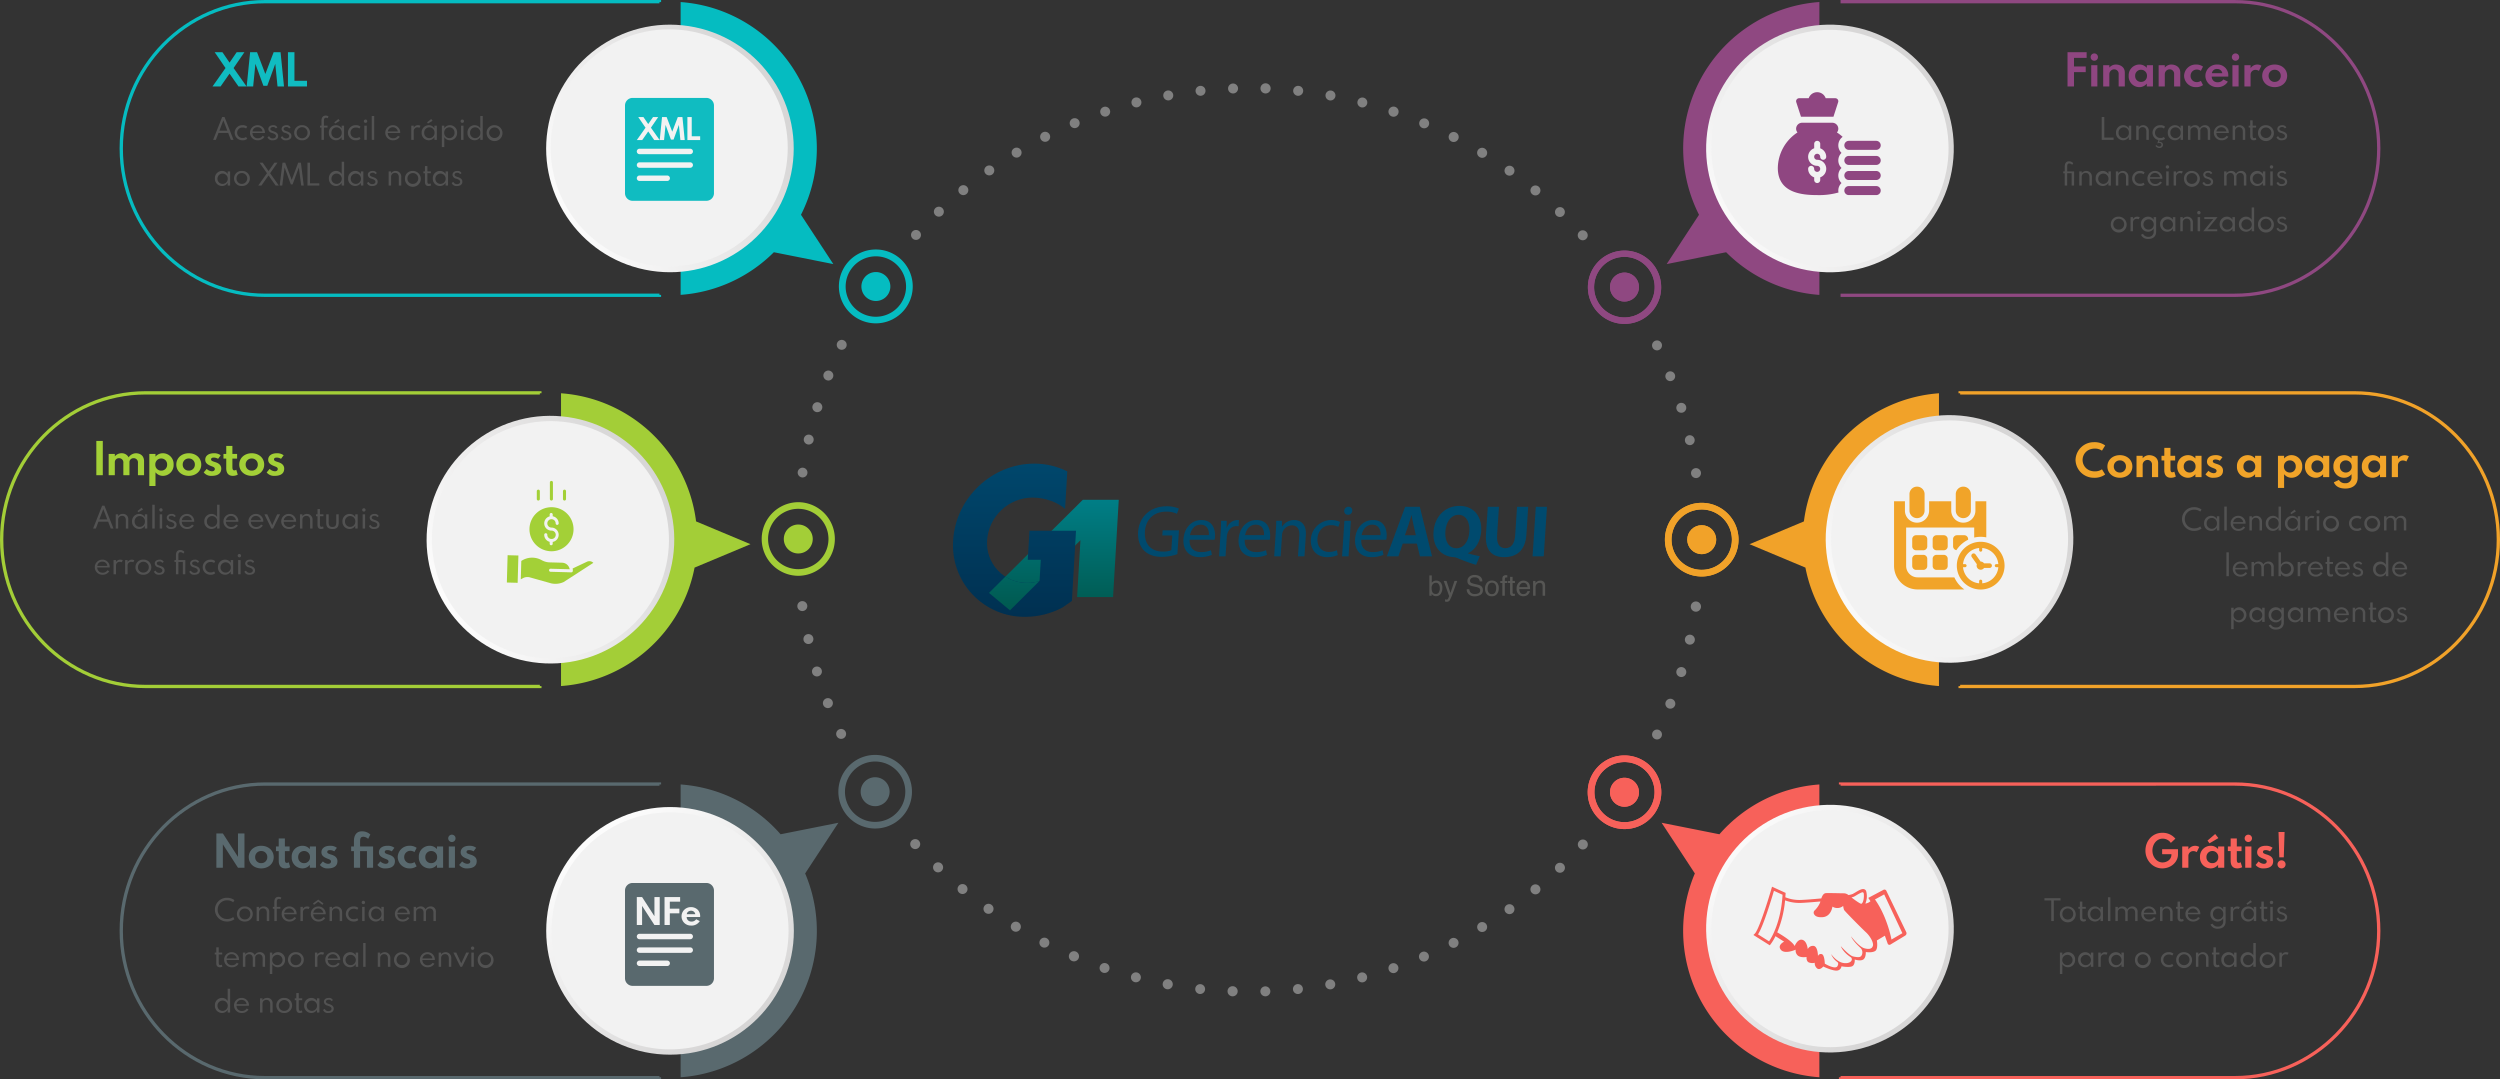 <svg xmlns="http://www.w3.org/2000/svg" xmlns:xlink="http://www.w3.org/1999/xlink" width="1312" height="566.427" viewBox="0 0 1312 566.427"><rect x="0" y="0" width="1312" height="566.427" fill="#333333" stroke="none"/><defs><linearGradient id="a" x1="0.147" y1="0.067" x2="0.801" y2="0.872" gradientUnits="objectBoundingBox"><stop offset="0" stop-color="#fff"/><stop offset="0.997" stop-color="#d7d6d6"/></linearGradient><linearGradient id="b" x1="0.121" y1="0.075" x2="0.775" y2="0.88" xlink:href="#a"/><linearGradient id="c" x1="0.095" y1="0.067" x2="0.749" y2="0.872" xlink:href="#a"/><linearGradient id="d" x1="0.094" y1="-0.01" x2="0.748" y2="0.795" xlink:href="#a"/><linearGradient id="e" x1="0.12" y1="-0.018" x2="0.774" y2="0.787" xlink:href="#a"/><linearGradient id="f" x1="0.146" y1="-0.011" x2="0.8" y2="0.795" xlink:href="#a"/><clipPath id="g"><path d="M177.118,252.245l-49.24,48.868,11.022,9.142,36.974-36.792-1.744,29.819H193l2.989-51.037Z" transform="translate(-127.878 -252.245)" fill="none"/></clipPath><linearGradient id="h" x1="0.5" x2="0.5" y2="1" gradientUnits="objectBoundingBox"><stop offset="0" stop-color="#007e86"/><stop offset="1" stop-color="#00594f"/></linearGradient><clipPath id="i"><path d="M87.584,251.828a37.5,37.5,0,0,0,37.855,40.2,41.677,41.677,0,0,0,19.595-4.938l4.869-3.407,1.263-21.6.137-2.332.755-12.91H127.633l-.893,15.242h6.837l-.655,11.178a22.775,22.775,0,0,1-6.44.957A20.885,20.885,0,0,1,105.4,251.828a24.056,24.056,0,0,1,23.71-22.394c7.123,0,13.744,2.759,17.209,5.988l1.155-19.719a38.477,38.477,0,0,0-17.323-4.082c-22.207,0-41.264,18-42.564,40.207" transform="translate(-87.515 -211.621)" fill="none"/></clipPath><linearGradient id="j" x1="0.5" x2="0.5" y2="1" gradientUnits="objectBoundingBox"><stop offset="0" stop-color="#00476c"/><stop offset="1" stop-color="#003051"/></linearGradient><clipPath id="k"><path d="M127.878,347.037l11.022,9.142,15.4-15.33a22.7,22.7,0,0,1-6.326.93,21.248,21.248,0,0,1-11.472-3.305Z" transform="translate(-127.878 -338.474)" fill="none"/></clipPath></defs><g transform="translate(-44.402 -75.544)"><g transform="translate(462.844 119.37)"><g transform="translate(59.255 396.529)"><g transform="translate(0 0)"><path d="M502.587,405.843a2.615,2.615,0,1,1,2.7,2.509H505.2A2.626,2.626,0,0,1,502.587,405.843Zm-14.615,2.509a2.659,2.659,0,1,1,.085,0Zm31.725-3.537a2.61,2.61,0,1,1,2.875,2.317c-.089,0-.176.017-.279.017A2.6,2.6,0,0,1,519.7,404.815Zm-49.007,2.3a2.586,2.586,0,1,1,.277.017C470.882,407.133,470.777,407.115,470.69,407.115Zm65.993-4.564a2.619,2.619,0,1,1,3.049,2.108,2.145,2.145,0,0,1-.472.035A2.61,2.61,0,0,1,536.683,402.551Zm-83.154,2.073a2.649,2.649,0,1,1,.47.035A4.7,4.7,0,0,1,453.53,404.624Zm99.931-5.557a2.616,2.616,0,1,1,3.188,1.882,2.977,2.977,0,0,1-.662.087A2.615,2.615,0,0,1,553.46,399.066ZM436.594,400.9a2.605,2.605,0,1,1,.664.087A2.773,2.773,0,0,1,436.594,400.9Zm133.345-6.5a2.612,2.612,0,1,1,3.312,1.638,2.806,2.806,0,0,1-.838.139A2.617,2.617,0,0,1,569.94,394.4Zm-149.966,1.551a2.606,2.606,0,1,1,.836.139A2.355,2.355,0,0,1,419.974,395.948Zm166.047-7.439a2.612,2.612,0,1,1,2.422,1.6A2.648,2.648,0,0,1,586.021,388.509Zm-182.267,1.307a2.671,2.671,0,1,1,1.01.192A2.627,2.627,0,0,1,403.754,389.815Zm197.91-8.328a2.61,2.61,0,1,1,3.5,1.132,2.642,2.642,0,0,1-1.183.3A2.6,2.6,0,0,1,601.664,381.488ZM388.042,382.5a2.609,2.609,0,1,1,3.517-1.131,2.621,2.621,0,0,1-2.333,1.429A2.44,2.44,0,0,1,388.042,382.5Zm228.694-9.162a2.614,2.614,0,1,1,3.587.887,2.675,2.675,0,0,1-1.359.366A2.586,2.586,0,0,1,616.736,373.335Zm-243.835.749a2.641,2.641,0,1,1,1.342.366A2.69,2.69,0,0,1,372.9,374.084Zm258.278-9.965a2.633,2.633,0,0,1,.625-3.641,2.613,2.613,0,0,1,3.016,4.268,2.633,2.633,0,0,1-3.641-.627Zm-272.771.47a2.631,2.631,0,1,1,1.5.47A2.624,2.624,0,0,1,358.408,364.589Zm286.516-10.7a2.618,2.618,0,1,1,4.042-3.328,2.612,2.612,0,0,1-.366,3.692v-.016a2.542,2.542,0,0,1-1.655.591A2.613,2.613,0,0,1,644.924,353.892Zm-300.3.174a2.612,2.612,0,1,1,1.657.592A2.582,2.582,0,0,1,344.625,354.066ZM657.9,342.69a2.618,2.618,0,1,1,3.693.1v-.016a2.574,2.574,0,0,1-1.794.73A2.63,2.63,0,0,1,657.9,342.69Zm-326.255-.1a2.634,2.634,0,1,1,1.793.713A2.559,2.559,0,0,1,331.648,342.585Zm338.4-12a2.6,2.6,0,0,1-.155-3.693v.017a2.608,2.608,0,1,1,3.85,3.519,2.649,2.649,0,0,1-1.935.854A2.568,2.568,0,0,1,670.044,330.582Zm-350.522-.366a2.614,2.614,0,1,1,3.692.157,2.561,2.561,0,0,1-1.758.7A2.614,2.614,0,0,1,319.522,330.216Z" transform="translate(-318.836 -325.836)" fill="gray"/></g></g><g transform="translate(448.548 271.978)"><path d="M543.769,326.341a2.592,2.592,0,1,1,1.117.261A2.6,2.6,0,0,1,543.769,326.341Zm7.162-16.063a2.609,2.609,0,1,1,3.4-1.481h-.019a2.613,2.613,0,0,1-2.437,1.655A2.553,2.553,0,0,1,550.931,310.278Zm5.958-16.551a2.612,2.612,0,0,1,1.516-5,2.617,2.617,0,0,1-.768,5.122A2.242,2.242,0,0,1,556.89,293.728Zm4.685-16.934a2.616,2.616,0,1,1,3.118-1.986,2.586,2.586,0,0,1-2.544,2.038A3.222,3.222,0,0,1,561.574,276.794Zm3.415-17.247a2.687,2.687,0,1,1,.385.017A2.831,2.831,0,0,1,564.989,259.546Z" transform="translate(-542.29 -254.344)" fill="gray"/></g><g transform="translate(448.551 134.822)"><path d="M562.777,245.623a2.615,2.615,0,1,1,2.979,2.213,2.979,2.979,0,0,1-.383.017A2.608,2.608,0,0,1,562.777,245.623Zm-3.19-17.091h.017a2.59,2.59,0,0,1,1.969-3.118,2.616,2.616,0,0,1,1.15,5.1,3.181,3.181,0,0,1-.575.052A2.625,2.625,0,0,1,559.587,228.532Zm-4.441-16.794a2.615,2.615,0,0,1,5-1.533,2.644,2.644,0,0,1-1.742,3.275,2.914,2.914,0,0,1-.768.1A2.585,2.585,0,0,1,555.146,211.738Zm-5.7-16.429a2.569,2.569,0,1,1,2.441,1.672A2.61,2.61,0,0,1,549.448,195.309Zm-6.917-15.958h.018a2.607,2.607,0,1,1,3.467,1.237,2.489,2.489,0,0,1-1.114.261A2.64,2.64,0,0,1,542.531,179.351Z" transform="translate(-542.291 -175.616)" fill="gray"/></g><g transform="translate(59.661)"><path d="M669.662,179.642a2.608,2.608,0,1,1,3.85-3.519,2.591,2.591,0,0,1-.157,3.676,2.561,2.561,0,0,1-1.758.7A2.621,2.621,0,0,1,669.662,179.642Zm-349.738-.017a2.607,2.607,0,1,1,3.692-.174,2.615,2.615,0,0,1-3.692.174ZM657.8,167.569a2.618,2.618,0,0,1,3.6-3.8h-.017a2.612,2.612,0,0,1-1.793,4.512A2.635,2.635,0,0,1,657.8,167.569Zm-326.013-.279a2.613,2.613,0,1,1,3.7.1,2.563,2.563,0,0,1-1.794.714A2.6,2.6,0,0,1,331.787,167.29Zm313.329-10.923a2.587,2.587,0,0,1-.364-3.676,2.612,2.612,0,1,1,4.042,3.31,2.611,2.611,0,0,1-3.678.366Zm-300.609-.523a2.612,2.612,0,1,1,3.676.366,2.609,2.609,0,0,1-3.676-.366Zm287.144-9.721a2.612,2.612,0,1,1,3.641-.627,2.633,2.633,0,0,1-3.641.627Zm-273.642-.767a2.62,2.62,0,1,1,3.659.627,2.727,2.727,0,0,1-1.516.47A2.646,2.646,0,0,1,358.008,145.356Zm259.476-8.5a2.615,2.615,0,1,1,2.7-4.477h-.019a2.619,2.619,0,0,1-1.34,4.861A2.493,2.493,0,0,1,617.484,136.855Zm-245.243-1.01a2.614,2.614,0,1,1,3.589.889,2.544,2.544,0,0,1-1.341.383A2.609,2.609,0,0,1,372.242,135.844Zm230.435-7.2a2.633,2.633,0,1,1,1.186.279A2.629,2.629,0,0,1,602.676,128.649ZM387.12,127.395a2.631,2.631,0,1,1,2.333,1.429A2.614,2.614,0,0,1,387.12,127.395Zm200.21-5.871a2.608,2.608,0,0,1,2.021-4.808,2.608,2.608,0,1,1-2.021,4.808Zm-184.774-1.481a2.611,2.611,0,1,1,2.422,1.6A2.606,2.606,0,0,1,402.555,120.043Zm168.938-4.495a2.662,2.662,0,1,1,.834.122A2.774,2.774,0,0,1,571.493,115.548Zm-153-1.725a2.609,2.609,0,1,1,3.312,1.655,2.813,2.813,0,0,1-.836.139A2.609,2.609,0,0,1,418.494,113.823Zm136.777-3.1a2.618,2.618,0,0,1,1.307-5.07h-.017a2.62,2.62,0,0,1-.645,5.157A2.733,2.733,0,0,1,555.272,110.722Zm-120.434-1.934a2.624,2.624,0,0,1,1.88-3.188v.017a2.609,2.609,0,1,1,1.307,5.052,2.879,2.879,0,0,1-.662.087A2.6,2.6,0,0,1,434.838,108.788Zm103.884-1.69v-.017a2.612,2.612,0,1,1,3.049-2.091,2.626,2.626,0,0,1-2.577,2.143A4.336,4.336,0,0,1,538.721,107.1Zm-87.23-2.143a2.62,2.62,0,1,1,3.049,2.108,2.117,2.117,0,0,1-.469.035A2.63,2.63,0,0,1,451.491,104.955Zm70.472-.279a2.62,2.62,0,0,1,.573-5.209h-.017a2.611,2.611,0,0,1-.26,5.209Zm-53.554-2.352a2.611,2.611,0,1,1,2.875,2.334c-.089,0-.193.017-.279.017A2.62,2.62,0,0,1,468.409,102.325Zm36.673,1.132a2.67,2.67,0,1,1,.1,0Zm-19.618-2.526a2.615,2.615,0,1,1,2.7,2.526h-.089A2.617,2.617,0,0,1,485.463,100.931Z" transform="translate(-319.069 -98.229)" fill="gray"/></g><g transform="translate(0.101 134.515)"><path d="M287.107,247.635a2.562,2.562,0,1,1,.385.035A1.448,1.448,0,0,1,287.107,247.635Zm3.049-17.317a2.6,2.6,0,1,1,.577.07A2.186,2.186,0,0,1,290.156,230.318Zm4.34-17.038a2.615,2.615,0,0,1,1.533-5,2.617,2.617,0,0,1-.767,5.122A2.417,2.417,0,0,1,294.5,213.28Zm5.608-16.673a2.61,2.61,0,1,1,3.382-1.481,2.634,2.634,0,0,1-2.441,1.672A2.607,2.607,0,0,1,300.1,196.607Zm6.831-16.2a2.6,2.6,0,1,1,1.113.261A2.608,2.608,0,0,1,306.935,180.405Z" transform="translate(-284.882 -175.44)" fill="gray"/></g><g transform="translate(0 271.647)"><path d="M305.462,324.949a2.588,2.588,0,0,1,1.237-3.467,2.607,2.607,0,1,1,1.115,4.965A2.6,2.6,0,0,1,305.462,324.949Zm-7.038-16.324a2.617,2.617,0,1,1,2.422,1.672A2.609,2.609,0,0,1,298.424,308.625Zm-5.8-16.812a2.6,2.6,0,1,1,3.258,1.742,2.431,2.431,0,0,1-.767.122A2.6,2.6,0,0,1,292.622,291.813Zm-4.547-17.2h.016a2.606,2.606,0,1,1,3.12,1.986,3.232,3.232,0,0,1-.577.07A2.634,2.634,0,0,1,288.075,274.618Zm-3.223-17.474a2.6,2.6,0,0,1,2.193-2.962,2.607,2.607,0,1,1,.768,5.157,1.442,1.442,0,0,1-.383.035A2.6,2.6,0,0,1,284.852,257.144Z" transform="translate(-284.824 -254.154)" fill="gray"/></g></g><g transform="translate(962.556 280.842)"><path d="M599.964,258.864l-28.544,11.958,29.331,12.286a77.073,77.073,0,0,0,70.084,62.159V191.62A77.043,77.043,0,0,0,599.964,258.864Z" transform="translate(-571.421 -190.528)" fill="#f1a229"/><g transform="translate(109.668)"><path d="M842.12,346.824H634.37v-1.092h.871v-.65H842.12c41.183,0,74.687-34.171,74.687-76.174s-33.5-76.173-74.687-76.173H635.241v-.65h-.871v-1.092H842.12c42.143,0,76.429,34.953,76.429,77.915S884.263,346.824,842.12,346.824Z" transform="translate(-634.37 -190.993)" fill="#f1a229"/></g></g><g transform="translate(919.068 75.553)"><g transform="translate(91.262)"><path d="M805.722,228.973H598.843v-1.725H805.722c41.187,0,74.7-34.176,74.7-76.183s-33.509-76.181-74.7-76.181H598.843V73.157H805.722c42.138,0,76.42,34.95,76.42,77.908S847.859,228.973,805.722,228.973Z" transform="translate(-598.843 -73.157)" fill="#8f4881"/></g><path d="M589.076,86.744a77.043,77.043,0,0,0-25.639,98.671l-16.977,25.876,31.211-6.22A77.009,77.009,0,0,0,626.6,227.464h0V73.761A76.665,76.665,0,0,0,589.076,86.744Z" transform="translate(-546.459 -72.709)" fill="#8f4881"/></g><g transform="translate(916.408 486.139)"><g transform="translate(93.051)"><path d="M806.093,464.664H598.343v-1.091h.871v-.652H806.093c41.181,0,74.687-34.171,74.687-76.173s-33.505-76.174-74.687-76.174H599.214v-.66h-.871v-1.082h207.75c42.143,0,76.429,34.953,76.429,77.917S848.236,464.664,806.093,464.664Z" transform="translate(-598.343 -308.833)" fill="#f7615a"/></g><path d="M575.272,335.6l-30.34-6.045,17.453,26.6A77.027,77.027,0,0,0,627.73,463.12V309.459A76.954,76.954,0,0,0,575.272,335.6Z" transform="translate(-544.932 -308.368)" fill="#f7615a"/></g><g transform="translate(44.402 280.842)"><path d="M328.579,346.824H120.829c-42.143,0-76.427-34.953-76.427-77.917s34.284-77.915,76.427-77.915h207.75v1.092h-.871v.65H120.829c-41.181,0-74.685,34.171-74.685,76.173s33.5,76.174,74.685,76.174H327.708v.65h.871Z" transform="translate(-44.402 -190.993)" fill="#a3ce37"/><path d="M312.819,270.822l-28.544-11.958A77.043,77.043,0,0,0,213.4,191.62V345.267a77.071,77.071,0,0,0,70.084-62.159Z" transform="translate(81.025 -190.528)" fill="#a3ce37"/></g><g transform="translate(107.167 75.544)"><path d="M364.608,228.985H156.858c-42.143,0-76.429-34.953-76.429-77.917s34.286-77.917,76.429-77.917h207.75v1.091h-.871v.652H156.858c-41.183,0-74.687,34.173-74.687,76.174s33.5,76.174,74.687,76.174H363.736v.66h.871Z" transform="translate(-80.429 -73.152)" fill="#05bcc1"/><path d="M329.569,211.282l-16.977-25.876A77.015,77.015,0,0,0,249.431,73.773V227.434a77.021,77.021,0,0,0,48.925-22.373Z" transform="translate(44.998 -72.691)" fill="#05bcc1"/></g><g transform="translate(107.167 486.139)"><path d="M364.608,464.664H156.858c-42.143,0-76.429-34.951-76.429-77.915s34.286-77.917,76.429-77.917h207.75v1.082h-.871v.66H156.858c-41.183,0-74.687,34.171-74.687,76.174s33.5,76.173,74.687,76.173H363.736v.652h.871Z" transform="translate(-80.429 -308.833)" fill="#59696e"/><path d="M332.229,329.555l-30.34,6.045a76.954,76.954,0,0,0-52.458-26.141V463.12a77.025,77.025,0,0,0,65.345-106.965Z" transform="translate(44.998 -308.368)" fill="#59696e"/></g><g transform="translate(877.619 471.995)"><g transform="translate(11.72 11.731)"><path d="M543.286,319.29a7.594,7.594,0,1,1-2.049-10.542A7.592,7.592,0,0,1,543.286,319.29Z" transform="translate(-529.395 -307.448)" fill="#f7615a"/></g><path d="M541.954,339.357A19.317,19.317,0,1,1,558,330.846,19.221,19.221,0,0,1,541.954,339.357Zm.061-35.157a16.075,16.075,0,0,0-3.054.294,15.771,15.771,0,1,0,3.054-.294Z" transform="translate(-522.667 -300.714)" fill="#f7615a"/></g><g transform="translate(918.141 339.437)"><g transform="translate(11.727 11.727)"><circle cx="7.594" cy="7.594" r="7.594" fill="#f1a229"/></g><path d="M565.248,263.269a19.321,19.321,0,1,1,19.322-19.322A19.343,19.343,0,0,1,565.248,263.269Zm0-35.159a15.837,15.837,0,1,0,15.838,15.836A15.856,15.856,0,0,0,565.248,228.11Z" transform="translate(-545.927 -224.626)" fill="#f1a229"/></g><g transform="translate(877.619 206.879)"><g transform="translate(11.72 11.721)"><path d="M543.286,158.615a7.594,7.594,0,1,1-10.542-2.049A7.593,7.593,0,0,1,543.286,158.615Z" transform="translate(-529.395 -155.266)" fill="#8f4881"/></g><path d="M542.024,187.181a19.614,19.614,0,0,1-3.728-.361,19.231,19.231,0,1,1,3.728.361Zm-.073-35.169a15.891,15.891,0,1,0,3.054.3A15.942,15.942,0,0,0,541.951,152.012Z" transform="translate(-522.667 -148.538)" fill="#8f4881"/></g><g transform="translate(877.619 471.995)"><g transform="translate(11.72 11.731)"><path d="M543.286,319.29a7.594,7.594,0,1,1-2.049-10.542A7.592,7.592,0,0,1,543.286,319.29Z" transform="translate(-529.395 -307.448)" fill="#f7615a"/></g><path d="M541.954,339.357A19.317,19.317,0,1,1,558,330.846,19.221,19.221,0,0,1,541.954,339.357Zm.061-35.157a16.075,16.075,0,0,0-3.054.294,15.771,15.771,0,1,0,3.054-.294Z" transform="translate(-522.667 -300.714)" fill="#f7615a"/></g><g transform="translate(918.141 339.437)"><g transform="translate(11.727 11.727)"><circle cx="7.594" cy="7.594" r="7.594" fill="#f1a229"/></g><path d="M565.248,263.269a19.321,19.321,0,1,1,19.322-19.322A19.343,19.343,0,0,1,565.248,263.269Zm0-35.159a15.837,15.837,0,1,0,15.838,15.836A15.856,15.856,0,0,0,565.248,228.11Z" transform="translate(-545.927 -224.626)" fill="#f1a229"/></g><g transform="translate(877.619 206.879)"><g transform="translate(11.72 11.721)"><path d="M543.286,158.615a7.594,7.594,0,1,1-10.542-2.049A7.593,7.593,0,0,1,543.286,158.615Z" transform="translate(-529.395 -155.266)" fill="#8f4881"/></g><path d="M542.024,187.181a19.614,19.614,0,0,1-3.728-.361,19.231,19.231,0,1,1,3.728.361Zm-.073-35.169a15.891,15.891,0,1,0,3.054.3A15.942,15.942,0,0,0,541.951,152.012Z" transform="translate(-522.667 -148.538)" fill="#8f4881"/></g><g transform="translate(484.359 471.718)"><g transform="translate(11.72 11.72)"><path d="M304.957,319.114a7.594,7.594,0,1,0,2.064-10.538A7.6,7.6,0,0,0,304.957,319.114Z" transform="translate(-303.664 -307.282)" fill="#59696e"/></g><path d="M316.281,339.186a19.312,19.312,0,1,1,10.753-3.28A19.318,19.318,0,0,1,316.281,339.186ZM303.11,328.708a15.837,15.837,0,1,0,4.3-21.979A15.858,15.858,0,0,0,303.11,328.708Z" transform="translate(-296.937 -300.555)" fill="#59696e"/></g><g transform="translate(444.02 339.09)"><g transform="translate(11.726 11.727)"><path d="M280.513,238.742a7.594,7.594,0,1,0,7.6-7.584A7.592,7.592,0,0,0,280.513,238.742Z" transform="translate(-280.513 -231.158)" fill="#a3ce37"/></g><path d="M293.1,263.068h-.028a19.321,19.321,0,0,1,.026-38.641h.03a19.321,19.321,0,0,1-.028,38.641Zm0-35.157a15.836,15.836,0,0,0-.021,31.673h.023a15.836,15.836,0,0,0,.023-31.673Z" transform="translate(-273.782 -224.427)" fill="#a3ce37"/></g><g transform="translate(484.736 206.58)"><g transform="translate(11.731 11.733)"><path d="M305.192,158.439a7.595,7.595,0,1,0,10.547-2.033A7.594,7.594,0,0,0,305.192,158.439Z" transform="translate(-303.887 -155.101)" fill="#05bcc1"/></g><path d="M316.439,187.021a19.38,19.38,0,1,1,3.7-.355A19.616,19.616,0,0,1,316.439,187.021Zm.073-35.169a15.854,15.854,0,1,0,8.843,2.726A15.84,15.84,0,0,0,316.512,151.852Z" transform="translate(-297.153 -148.366)" fill="#05bcc1"/></g><g transform="translate(311.497 479.517)"><circle cx="64.983" cy="64.983" r="64.983" transform="translate(19.555 19.556)" fill="url(#a)"/><circle cx="62.201" cy="62.201" r="62.201" transform="translate(22.338 146.739) rotate(-90)" fill="#f2f2f2"/></g><g transform="translate(247.513 273.001)"><circle cx="64.983" cy="64.983" r="64.983" transform="translate(12.096 140.708) rotate(-81.723)" fill="url(#b)"/><circle cx="62.201" cy="62.201" r="62.201" transform="translate(0 105.345) rotate(-57.866)" fill="#f2f2f2"/></g><g transform="translate(312.504 69.929)"><circle cx="64.983" cy="64.983" r="64.983" transform="matrix(0.152, -0.988, 0.988, 0.152, 9.401, 137.848)" fill="url(#c)"/><circle cx="62.201" cy="62.201" r="62.201" transform="translate(20.898 145.402) rotate(-90)" fill="#f2f2f2"/><g transform="translate(59.761 56.108)"><path d="M42.692,54H4a4,4,0,0,1-4-4V4A4,4,0,0,1,4,0H42.692a4,4,0,0,1,4,4V50A4,4,0,0,1,42.692,54ZM7.626,40.72a1.432,1.432,0,1,0,0,2.865H22.146a1.432,1.432,0,0,0,0-2.865Zm0-6.922a1.432,1.432,0,1,0,0,2.865h26.6a1.432,1.432,0,1,0,0-2.865Zm0-7.136a1.433,1.433,0,1,0,0,2.866h26.6a1.433,1.433,0,1,0,0-2.866Zm25.118-16.6V22.128h6.7v-2H35.024V10.059Zm-4.464,4.1h0l.789,7.969h2.282L30.139,10.059H27.711l-2.925,7.665-2.927-7.665H19.431L18.217,22.128H20.5l.789-7.973L24.1,21.879h1.375L28.28,14.16ZM12.19,17.608v0l3.159,4.519h2.839l-4.579-6.5,3.818-5.573h-2.72L12.19,13.73,9.674,10.059H6.953l3.818,5.573-4.579,6.5H9.03l3.159-4.519Z" transform="translate(0.138 0.892)" fill="#10bcc1"/></g></g><g transform="translate(927.153 75.846)"><circle cx="64.983" cy="64.983" r="64.983" transform="translate(7.574 137.111) rotate(-85.347)" fill="url(#d)"/><circle cx="62.201" cy="62.201" r="62.201" transform="matrix(0.291, -0.957, 0.957, 0.291, 0, 119.014)" fill="#f2f2f2"/></g><g transform="translate(981.776 272.624)"><circle cx="64.983" cy="64.983" r="64.983" transform="matrix(0.14, -0.99, 0.99, 0.14, 12.305, 140.987)" fill="url(#e)"/><circle cx="62.201" cy="62.201" r="62.201" transform="translate(23.556 147.958) rotate(-90)" fill="#f2f2f2"/></g><g transform="translate(927.153 485.285)"><circle cx="64.983" cy="64.983" r="64.983" transform="translate(5.201 21.029) rotate(-6.995)" fill="url(#f)"/><circle cx="62.201" cy="62.201" r="62.201" transform="matrix(0.291, -0.957, 0.957, 0.291, 0, 119.014)" fill="#f2f2f2"/></g><g transform="translate(964.587 540.885)"><path d="M652.805,364.092l-10.457-21.711a1.086,1.086,0,0,0-1.509-.477l-7.965,4.232,1.148,1.728a4.744,4.744,0,0,1-2.678,1.24,9.834,9.834,0,0,0,.4-6.571,1.61,1.61,0,0,0-.991-.953c-1.19-.387-2.763.547-4.587,1.641-.486.293-.97.582-1.429.829a10.125,10.125,0,0,1-2.266.592l-.1-.077a3.836,3.836,0,0,0-2.371-.843c-2.856-.031-7.937-.193-9.392-.089-1.2.085-1.9,1.368-2.385,2.772-4.371.413-8.462.72-10.615.8a19.577,19.577,0,0,1-8.267-1.406c.045-.585.1-1.155.131-1.763l.028-.53-7.136-3.246-.253.866c-2.483,8.561-6.878,21.96-8.8,23.781l-.73.69,8.6,5.413.434-.538a25.11,25.11,0,0,0,2.561-4.254L588.7,369.1s-3.744,1.787-1.69,4.287,7.77-.089,7.77-.089a3.448,3.448,0,0,0,1.16,3.125c1.519,1.251,4.556.714,4.556.714s-.268,1.965.983,2.768a4.919,4.919,0,0,0,3.3.268,3.5,3.5,0,0,0,1.34,3.036c1.519.983,3.127-1.071,3.127-1.071s4.554,2.232,6.965,2.143a2.529,2.529,0,0,0,2.591-2.233s3.84.716,5.536,0,1.429-3.571,1.429-3.571,2.948.983,4.465,0,1.34-3.929,1.34-3.929,3.216.535,4.913-.537.892-5.538.892-5.538l4.2-2.5,1.474,4.141a.979.979,0,0,0,1.427.51l7.775-4.7A1.426,1.426,0,0,0,652.805,364.092Zm-27.319-18.671c.476-.256.979-.559,1.486-.864a17.645,17.645,0,0,1,2.6-1.352.7.7,0,0,1,.908.542c.312,1.742-.113,4.97-1.185,5.423l.028.065-.068-.005c-.692,0-3.19-1.807-5.2-3.348A6.9,6.9,0,0,0,625.486,345.421Zm-44.678,23.507L575,365.269c2.726-4.1,7.155-18.755,8.362-22.849l4.531,2.059C587.035,358.788,582.239,366.827,580.808,368.928Zm54.519,2.227c-.357,1.43-1.517,2.233-4.465,1.43s-7.049-6.3-7.049-6.3c1.071,2.591,4.369,5.495,5.263,6.389a3.357,3.357,0,0,1,.178,3.84c-.714.983-2.143.8-4.286.357s-6.542-5.441-6.542-5.441c1.429,3.573,5.47,5.977,5.47,5.977,1.16,1.517-.625,3.483-4.2,2.857s-6.34-4.676-6.34-4.676a9.459,9.459,0,0,0,3.214,4.141c1.16.8,0,2.411,0,2.411-1.429,1.608-6.519-1.519-6.519-1.519s-.089-4.822-1.7-5a1.556,1.556,0,0,0-1.876,1.073s0-5-2.232-5.359a2.956,2.956,0,0,0-3.125,1.7s-.357-4.287-2.859-4.913-4.019,3.3-4.019,3.3c-1.108-2.439-7.106-6.035-9.146-7.206a56.452,56.452,0,0,0,4.118-16.791,21.448,21.448,0,0,0,8.453,1.334c1.746-.064,5.683-.347,10.071-.749-.066.237-.129.469-.19.683a12.849,12.849,0,0,1-2.869,4.068,1.577,1.577,0,0,0-.357,1.666c.406.983,1.479,2.066,4.657,1.814,4.465-.357,5.091-5.538,5.091-5.538a4.76,4.76,0,0,0,5.625-.357,10.807,10.807,0,0,0,.448,2.054c.267.625,9.108,9.556,11.521,11.789S635.687,369.726,635.328,371.154Zm9.728-3.169s-2.112-11.781-8.667-21.044l4.831-2.645,9.547,20.357Z" transform="translate(-572.587 -340.257)" fill="#f7615a"/></g><g transform="translate(544.55 318.852)"><g transform="translate(0 0)"><g transform="translate(18.867 18.988)"><g clip-path="url(#g)"><path d="M120.618,310.255l3.394-58.01h71.5l-3.394,58.01Z" transform="translate(-124.012 -252.245)" fill="url(#h)"/></g></g><g clip-path="url(#i)"><path d="M74.823,292.033l4.7-80.412H150l-4.7,80.412Z" transform="translate(-80.755 -211.621)" fill="url(#j)"/></g><g transform="translate(18.867 59.293)"><g clip-path="url(#k)"><path d="M120.618,310.255l3.394-58.01h71.5l-3.394,58.01Z" transform="translate(-124.011 -292.55)" fill="url(#h)"/></g></g><g transform="translate(97.107 22.203)"><path d="M315.9,284.639a24.341,24.341,0,0,1-8.115,1.425c-3.932,0-7.106-1-9.493-3.43-2.1-2.158-3.257-5.629-2.991-9.678.507-7.753,6.236-13.419,14.951-13.419a15.673,15.673,0,0,1,6.439,1.195l-1.026,2.738A12.406,12.406,0,0,0,310,262.352c-6.325,0-10.708,3.932-11.134,10.448-.43,6.6,3.246,10.491,9.341,10.491a11.279,11.279,0,0,0,4.52-.7l.506-7.75h-5.245l.176-2.7h8.56Z" transform="translate(-295.267 -259.344)" fill="#004a6e"/><path d="M349.433,285.294c-.222,4.59,2.546,6.479,5.979,6.479a12.555,12.555,0,0,0,5.23-.966l.459,2.43a15.754,15.754,0,0,1-6.326,1.2c-5.745,0-8.93-3.815-8.56-9.446s3.973-10.028,9.41-10.028c6.131,0,7.364,5.324,7.14,8.756a8.383,8.383,0,0,1-.219,1.58Zm10.109-2.427c.178-2.122-.53-5.476-4.347-5.476-3.47,0-5.139,3.123-5.564,5.476Z" transform="translate(-322.385 -267.556)" fill="#004a6e"/><path d="M387.044,281.169c.143-2.2.228-4.088.226-5.824h2.97l-.088,3.7h.115a6.135,6.135,0,0,1,5.474-4.089,7,7,0,0,1,.922.08l-.209,3.2a5.182,5.182,0,0,0-1.153-.078c-2.391,0-4.2,1.775-4.831,4.318a10.141,10.141,0,0,0-.222,1.581l-.648,9.948h-3.394Z" transform="translate(-343.699 -267.556)" fill="#004a6e"/><path d="M411.323,285.294c-.221,4.59,2.546,6.479,5.979,6.479a12.562,12.562,0,0,0,5.23-.966l.458,2.43a15.747,15.747,0,0,1-6.324,1.2c-5.745,0-8.929-3.815-8.562-9.446s3.973-10.028,9.41-10.028c6.131,0,7.366,5.324,7.141,8.756a8.39,8.39,0,0,1-.22,1.58Zm10.108-2.427c.178-2.122-.527-5.476-4.347-5.476-3.47,0-5.139,3.123-5.562,5.476Z" transform="translate(-355.346 -267.556)" fill="#004a6e"/><path d="M448.986,280.4c.129-1.967.19-3.512.173-5.053h3.01l-.009,3.086h.079a7.461,7.461,0,0,1,6.4-3.474c2.584,0,6.494,1.543,6.075,7.946l-.725,11.1H460.59l.7-10.757c.2-3.008-.759-5.515-3.957-5.515a5.319,5.319,0,0,0-4.778,3.472,5.07,5.07,0,0,0-.337,1.579l-.73,11.22H448.1Z" transform="translate(-376.661 -267.556)" fill="#004a6e"/><path d="M503.365,293.355a13.682,13.682,0,0,1-5.432,1.077c-5.631,0-9.044-3.815-8.671-9.522a10.8,10.8,0,0,1,15.317-8.948l-.941,2.584a7.945,7.945,0,0,0-3.876-.887c-4.279,0-6.8,3.2-7.054,7.058-.283,4.318,2.319,6.981,6.022,6.981a10.093,10.093,0,0,0,4.224-.89Z" transform="translate(-398.57 -267.556)" fill="#004a6e"/><path d="M524.333,286.056l1.219-18.662h3.393l-1.219,18.662Zm5.339-23.905a2.185,2.185,0,0,1-2.295,2.082,1.852,1.852,0,0,1-1.909-2.082,2.241,2.241,0,0,1,2.264-2.122,1.885,1.885,0,0,1,1.94,2.122" transform="translate(-417.263 -259.605)" fill="#004a6e"/><path d="M542.13,285.294c-.22,4.59,2.547,6.479,5.979,6.479a12.568,12.568,0,0,0,5.231-.966l.458,2.43a15.747,15.747,0,0,1-6.324,1.2c-5.746,0-8.93-3.815-8.562-9.446s3.972-10.028,9.411-10.028c6.132,0,7.365,5.324,7.139,8.756a8.148,8.148,0,0,1-.22,1.58Zm10.111-2.427c.175-2.122-.529-5.476-4.347-5.476-3.472,0-5.141,3.123-5.565,5.476Z" transform="translate(-425.012 -267.556)" fill="#004a6e"/><path d="M582.926,279.432l-2.287,6.668h-6.056l9.605-25.99H591.9l6.4,25.99h-6.363l-1.569-6.668Zm6.881-4.4-1.26-5.513c-.361-1.544-.7-3.472-.982-5.013h-.077c-.486,1.541-1,3.507-1.523,5.013l-1.9,5.513Z" transform="translate(-444.025 -259.649)" fill="#004a6e"/><path d="M649.273,290.049a96,96,0,0,1-10.056-3.664,5.708,5.708,0,0,0-1.749-.387c-5.875-.384-11.069-4.7-10.513-13.224.51-7.83,5.828-13.651,13.618-13.651,7.906,0,11.871,6.016,11.405,13.148-.386,5.9-3.4,10.066-6.89,11.61l-.01.151a63.183,63.183,0,0,0,6.152,1.466ZM645.755,272.5c.312-4.781-1.668-8.713-5.679-8.713s-6.582,3.932-6.9,8.83c-.323,4.934,1.781,8.714,5.755,8.714s6.491-3.74,6.826-8.831" transform="translate(-471.896 -259.123)" fill="#004a6e"/><path d="M692.65,260.11l-.977,14.924c-.295,4.512,1.293,6.788,4.263,6.788,3.085,0,4.922-2.161,5.225-6.788l.975-14.924H708l-.954,14.576c-.523,8.022-4.822,11.838-11.61,11.838-6.554,0-10.132-3.661-9.592-11.913l.947-14.5Z" transform="translate(-503.251 -259.649)" fill="#004a6e"/><path d="M745.763,260.11l-1.7,25.989H738.2l1.7-25.989Z" transform="translate(-531.167 -259.649)" fill="#004a6e"/></g></g><path d="M-132.051-23.069h1.266v3.855a2.886,2.886,0,0,1,1.02-.85,2.867,2.867,0,0,1,1.287-.293,3.017,3.017,0,0,1,2.347.994,4.236,4.236,0,0,1,.9,2.932,5.029,5.029,0,0,1-.889,3.052,2.885,2.885,0,0,1-2.466,1.215,2.527,2.527,0,0,1-1.49-.427,3.6,3.6,0,0,1-.774-.81v.991h-1.2Zm3.384,9.756a1.739,1.739,0,0,0,1.58-.839,4.131,4.131,0,0,0,.524-2.213,3.632,3.632,0,0,0-.524-2.025,1.727,1.727,0,0,0-1.544-.8,2.154,2.154,0,0,0-1.558.658,2.955,2.955,0,0,0-.669,2.17,4.794,4.794,0,0,0,.275,1.772A1.9,1.9,0,0,0-128.666-13.313Zm9.792-6.841h1.439q-.275.745-1.222,3.4-.709,2-1.186,3.254a22,22,0,0,1-1.591,3.616,1.819,1.819,0,0,1-1.591.651,3.122,3.122,0,0,1-.423-.022,3.342,3.342,0,0,1-.365-.08v-1.186a4.487,4.487,0,0,0,.492.116,1.921,1.921,0,0,0,.268.022.937.937,0,0,0,.532-.119,1.1,1.1,0,0,0,.286-.293q.036-.058.26-.593t.325-.8l-2.864-7.969h1.475l2.076,6.306Zm7.8,4.317a2.9,2.9,0,0,0,.427,1.468,2.828,2.828,0,0,0,2.524,1.056,4.468,4.468,0,0,0,1.475-.231,1.639,1.639,0,0,0,1.287-1.605,1.386,1.386,0,0,0-.542-1.237,5.477,5.477,0,0,0-1.721-.629l-1.439-.325a6.517,6.517,0,0,1-2-.7,2.222,2.222,0,0,1-1.012-1.989,3.062,3.062,0,0,1,.991-2.35,3.975,3.975,0,0,1,2.806-.918,4.873,4.873,0,0,1,2.838.806,2.91,2.91,0,0,1,1.168,2.578h-1.352a2.662,2.662,0,0,0-.463-1.309,2.689,2.689,0,0,0-2.235-.832,2.585,2.585,0,0,0-1.83.535,1.675,1.675,0,0,0-.557,1.244,1.215,1.215,0,0,0,.651,1.143,9.551,9.551,0,0,0,1.931.579l1.49.34a4.565,4.565,0,0,1,1.663.673,2.518,2.518,0,0,1,1.012,2.162,2.7,2.7,0,0,1-1.284,2.524,5.749,5.749,0,0,1-2.983.759,4.461,4.461,0,0,1-3.1-1.012,3.416,3.416,0,0,1-1.1-2.726Zm11.838,2.589a1.8,1.8,0,0,0,1.775-.98,4.882,4.882,0,0,0,.481-2.18,3.882,3.882,0,0,0-.347-1.765,1.953,1.953,0,0,0-1.895-1.07,1.868,1.868,0,0,0-1.736.911,4.223,4.223,0,0,0-.542,2.2,3.674,3.674,0,0,0,.542,2.061A1.91,1.91,0,0,0-99.24-13.248Zm.051-7.13a3.507,3.507,0,0,1,2.531,1,3.9,3.9,0,0,1,1.034,2.936,5.037,5.037,0,0,1-.911,3.1,3.3,3.3,0,0,1-2.828,1.222,3.192,3.192,0,0,1-2.538-1.081,4.27,4.27,0,0,1-.94-2.9,4.62,4.62,0,0,1,.991-3.11A3.325,3.325,0,0,1-99.19-20.379Zm5.438-.955a2.321,2.321,0,0,1,.282-1.186,1.993,1.993,0,0,1,1.757-.665q.123,0,.253.007t.3.022v1.186q-.2-.014-.293-.018t-.17,0q-.593,0-.709.307a6.076,6.076,0,0,0-.116,1.566h1.287v1.027h-1.3v6.682h-1.287v-6.682h-1.078v-1.027h1.078Zm4.05-.984h1.316v2.162h1.237v1.063h-1.237v5.055a.547.547,0,0,0,.275.542,1.168,1.168,0,0,0,.506.08q.094,0,.2,0t.253-.018v1.027a2.906,2.906,0,0,1-.466.094,4.434,4.434,0,0,1-.524.029,1.413,1.413,0,0,1-1.237-.466,2.073,2.073,0,0,1-.325-1.211v-5.127H-90.75v-1.063H-89.7Zm7.08,1.989a3.533,3.533,0,0,1,1.6.387,2.947,2.947,0,0,1,1.179,1,3.456,3.456,0,0,1,.521,1.367,8.945,8.945,0,0,1,.116,1.707h-5.677a3.313,3.313,0,0,0,.557,1.891,1.865,1.865,0,0,0,1.613.712,2.085,2.085,0,0,0,1.627-.673,2.267,2.267,0,0,0,.492-.9h1.28a2.7,2.7,0,0,1-.336.951,3.383,3.383,0,0,1-.64.857,3.034,3.034,0,0,1-1.468.781,4.46,4.46,0,0,1-1.063.116,3.262,3.262,0,0,1-2.452-1.052,4.094,4.094,0,0,1-1.005-2.947,4.451,4.451,0,0,1,1.012-3.03A3.34,3.34,0,0,1-82.622-20.328Zm2.076,3.428a3.372,3.372,0,0,0-.369-1.352,1.89,1.89,0,0,0-1.786-.94,1.98,1.98,0,0,0-1.5.647,2.445,2.445,0,0,0-.644,1.645Zm2.936-3.254h1.237v1.1a3.468,3.468,0,0,1,1.164-.976,3.1,3.1,0,0,1,1.367-.3,2.254,2.254,0,0,1,2.227,1.15,4.083,4.083,0,0,1,.318,1.8v4.968H-72.62v-4.881a2.643,2.643,0,0,0-.21-1.143,1.271,1.271,0,0,0-1.258-.723,2.563,2.563,0,0,0-.759.094,1.956,1.956,0,0,0-.94.636,1.916,1.916,0,0,0-.423.792,5.331,5.331,0,0,0-.1,1.168v4.057h-1.3Z" transform="translate(382.03 81.734)" fill="#565654"/></g><path d="M.655-18,6.349-9.687-.48,0H3.753L8.465-6.742,13.178,0h4.233L10.582-9.687,16.276-18H12.218L8.465-12.524,4.713-18Zm30.96,0L27.251-6.567,22.887-18H19.265L17.455,0h3.4l1.178-11.891L26.225-.371h2.051l4.189-11.52L33.644,0h3.4L35.236-18Zm7.505,0V0h9.993V-2.989H42.524V-18Z" transform="translate(156.402 120.929)" fill="#10bcc1"/><path d="M-115.964-18V0h3.4V-7.527h6.153v-2.989h-6.153v-4.495h6.633V-18Zm14.051.655a1.909,1.909,0,0,0-1.92,1.92,1.909,1.909,0,0,0,1.92,1.92,1.909,1.909,0,0,0,1.92-1.92A1.909,1.909,0,0,0-101.913-17.345Zm-1.615,6.175V0h3.229V-11.171Zm6.284,0V0h3.229V-6.589a2.594,2.594,0,0,1,2.553-2.422,2.353,2.353,0,0,1,2.335,2.6V0H-85.9V-7.287c0-3.033-2.509-4.233-4.8-4.233a4.534,4.534,0,0,0-3.316,1.615v-1.265Zm13.375,5.585A5.64,5.64,0,0,0-78.284.349a4.948,4.948,0,0,0,3.927-1.876V0h3.229V-11.171h-3.229v1.418a5,5,0,0,0-3.927-1.767A5.64,5.64,0,0,0-83.869-5.585Zm3.4,0a3.051,3.051,0,0,1,3.1-3.185,3.051,3.051,0,0,1,3.1,3.185,3.038,3.038,0,0,1-3.1,3.185A3.014,3.014,0,0,1-80.465-5.585Zm12.327-5.585V0h3.229V-6.589a2.594,2.594,0,0,1,2.553-2.422,2.353,2.353,0,0,1,2.335,2.6V0h3.229V-7.287c0-3.033-2.509-4.233-4.8-4.233a4.534,4.534,0,0,0-3.316,1.615v-1.265Zm13.353,5.585A6.087,6.087,0,0,0-48.633.349,6.021,6.021,0,0,0-44.858-.742l-1.135-2.225a3.668,3.668,0,0,1-2.182.676,3.219,3.219,0,0,1-3.207-3.295A3.219,3.219,0,0,1-48.175-8.88a3.668,3.668,0,0,1,2.182.676l1.135-2.225a6.021,6.021,0,0,0-3.775-1.091A6.087,6.087,0,0,0-54.785-5.585Zm11.171-.022A6.04,6.04,0,0,0-37.505.349a6.152,6.152,0,0,0,5.673-2.88l-2.335-1.178a3.5,3.5,0,0,1-3.1,1.484,2.884,2.884,0,0,1-3.011-2.945h8.662s.022-.327.022-.48a5.621,5.621,0,0,0-5.956-5.869A5.993,5.993,0,0,0-43.615-5.607Zm3.425-1.375a2.552,2.552,0,0,1,2.727-2.2,2.634,2.634,0,0,1,2.727,2.2ZM-27.8-17.345a1.909,1.909,0,0,0-1.92,1.92,1.909,1.909,0,0,0,1.92,1.92,1.909,1.909,0,0,0,1.92-1.92A1.909,1.909,0,0,0-27.8-17.345Zm-1.615,6.175V0h3.229V-11.171Zm6.284,0V0H-19.9V-6.305a2.537,2.537,0,0,1,2.465-2.422,3.377,3.377,0,0,1,1.92.545l1.331-2.727a4.451,4.451,0,0,0-2.291-.611A4.3,4.3,0,0,0-19.9-9.556v-1.615Zm9.338,5.585c0,3.491,2.836,5.935,6.545,5.935S-.7-2.095-.7-5.585-3.535-11.52-7.244-11.52-13.789-9.076-13.789-5.585Zm3.36,0A3.1,3.1,0,0,1-7.244-8.771,3.1,3.1,0,0,1-4.058-5.585,3.1,3.1,0,0,1-7.244-2.4,3.1,3.1,0,0,1-10.429-5.585Z" transform="translate(1245.402 120.929)" fill="#8f4681"/><path d="M-174.764-8.989A9.59,9.59,0,0,0-165.1.349a9.286,9.286,0,0,0,5.891-1.724l-1.68-2.727a6.367,6.367,0,0,1-3.687,1.091c-4.32,0-6.48-3.076-6.48-5.978s2.16-5.978,6.48-5.978a6.367,6.367,0,0,1,3.687,1.091l1.68-2.727a9.286,9.286,0,0,0-5.891-1.724A9.59,9.59,0,0,0-174.764-8.989Zm16.735,3.4c0,3.491,2.836,5.935,6.545,5.935s6.545-2.444,6.545-5.935-2.836-5.935-6.545-5.935S-158.029-9.076-158.029-5.585Zm3.36,0a3.1,3.1,0,0,1,3.185-3.185A3.1,3.1,0,0,1-148.3-5.585,3.1,3.1,0,0,1-151.484-2.4,3.1,3.1,0,0,1-154.669-5.585Zm11.913-5.585V0h3.229V-6.589a2.594,2.594,0,0,1,2.553-2.422,2.353,2.353,0,0,1,2.335,2.6V0h3.229V-7.287c0-3.033-2.509-4.233-4.8-4.233a4.534,4.534,0,0,0-3.316,1.615v-1.265Zm13.113,0v2.444h1.462v5.105c0,1.855.655,3.971,3.491,3.971a5.574,5.574,0,0,0,2.553-.633l-.785-2.6a1.889,1.889,0,0,1-1.025.349c-.72,0-1-.567-1-1.68V-8.727h2.465v-2.444h-2.465V-15.36h-3.229v4.189Zm8.269,5.585A5.64,5.64,0,0,0-115.789.349a4.948,4.948,0,0,0,3.927-1.876V0h3.229V-11.171h-3.229v1.418a5,5,0,0,0-3.927-1.767A5.64,5.64,0,0,0-121.375-5.585Zm3.4,0a3.051,3.051,0,0,1,3.1-3.185,3.051,3.051,0,0,1,3.1,3.185,3.038,3.038,0,0,1-3.1,3.185A3.014,3.014,0,0,1-117.971-5.585Zm16.735-5.935c-2.771,0-4.538,1.309-4.538,3.425,0,1.7,1.265,2.465,2.422,3.011,1.309.611,2.6.785,2.6,1.789,0,.982-.829,1.244-1.571,1.244a4.326,4.326,0,0,1-2.684-1.265l-1.571,1.855A4.941,4.941,0,0,0-102.349.349c2.2,0,4.975-.655,4.975-3.775,0-2.269-1.92-3.055-3.4-3.513-1.222-.371-1.942-.676-1.942-1.331s.458-.982,1.484-.982a4.62,4.62,0,0,1,2.2.655l1.375-1.855A5.592,5.592,0,0,0-101.236-11.52Zm11.193,5.935A5.64,5.64,0,0,0-84.458.349a4.948,4.948,0,0,0,3.927-1.876V0H-77.3V-11.171h-3.229v1.418a5,5,0,0,0-3.927-1.767A5.64,5.64,0,0,0-90.044-5.585Zm3.4,0a3.051,3.051,0,0,1,3.1-3.185,3.051,3.051,0,0,1,3.1,3.185,3.038,3.038,0,0,1-3.1,3.185A3.014,3.014,0,0,1-86.64-5.585Zm30.851,0a5.64,5.64,0,0,0-5.585-5.935A5,5,0,0,0-65.3-9.753v-1.418h-3.229V5.673H-65.3v-7.2A4.948,4.948,0,0,0-61.375.349,5.64,5.64,0,0,0-55.789-5.585Zm-3.4,0a3.014,3.014,0,0,1-3.1,3.185,3.038,3.038,0,0,1-3.1-3.185,3.051,3.051,0,0,1,3.1-3.185A3.051,3.051,0,0,1-59.193-5.585Zm4.844,0A5.64,5.64,0,0,0-48.764.349a4.948,4.948,0,0,0,3.927-1.876V0h3.229V-11.171h-3.229v1.418a5,5,0,0,0-3.927-1.767A5.64,5.64,0,0,0-54.349-5.585Zm3.4,0a3.051,3.051,0,0,1,3.1-3.185,3.051,3.051,0,0,1,3.1,3.185,3.038,3.038,0,0,1-3.1,3.185A3.014,3.014,0,0,1-50.945-5.585Zm11.52,0A5.64,5.64,0,0,0-33.84.349a4.948,4.948,0,0,0,3.927-1.876V.131a3.03,3.03,0,0,1-3.229,3.076,3.658,3.658,0,0,1-3.425-1.745l-2.64,1.287C-38.116,5.3-35.629,6-33.142,6c3.818,0,6.458-1.985,6.458-5.695V-11.171h-3.229v1.418A5,5,0,0,0-33.84-11.52,5.64,5.64,0,0,0-39.425-5.585Zm3.4,0a3.051,3.051,0,0,1,3.1-3.185,3.051,3.051,0,0,1,3.1,3.185,3.038,3.038,0,0,1-3.1,3.185A3.014,3.014,0,0,1-36.022-5.585Zm11.52,0A5.64,5.64,0,0,0-18.916.349a4.948,4.948,0,0,0,3.927-1.876V0h3.229V-11.171h-3.229v1.418a5,5,0,0,0-3.927-1.767A5.64,5.64,0,0,0-24.5-5.585Zm3.4,0A3.051,3.051,0,0,1-18-8.771a3.051,3.051,0,0,1,3.1,3.185A3.038,3.038,0,0,1-18-2.4,3.014,3.014,0,0,1-21.1-5.585Zm12.327-5.585V0h3.229V-6.305A2.537,2.537,0,0,1-3.076-8.727a3.377,3.377,0,0,1,1.92.545L.175-10.909a4.451,4.451,0,0,0-2.291-.611A4.3,4.3,0,0,0-5.542-9.556v-1.615Z" transform="translate(1308.402 325.929)" fill="#f1a429"/><path d="M-75.076-8.989c0,5.149,3.927,9.338,8.771,9.338,5.084,0,8.313-3.731,8.313-7.244V-9.731h-8.313v2.64h4.865v.24c0,2.575-2.378,4.08-4.669,4.08-2.924,0-5.3-2.793-5.3-6.218,0-3.469,2.335-6.262,5.3-6.262a5.074,5.074,0,0,1,4.364,2.225l2.378-2.225a8.571,8.571,0,0,0-6.938-3.076C-71.367-18.327-75.076-14.16-75.076-8.989Zm19.309-2.182V0h3.229V-6.305a2.537,2.537,0,0,1,2.465-2.422,3.377,3.377,0,0,1,1.92.545l1.331-2.727a4.451,4.451,0,0,0-2.291-.611,4.3,4.3,0,0,0-3.425,1.964v-1.615Zm9.316,5.585A5.64,5.64,0,0,0-40.865.349a4.948,4.948,0,0,0,3.927-1.876V0h3.229V-11.171h-3.229v1.418a5,5,0,0,0-3.927-1.767A5.64,5.64,0,0,0-46.451-5.585Zm3.4,0a3.051,3.051,0,0,1,3.1-3.185,3.051,3.051,0,0,1,3.1,3.185,3.038,3.038,0,0,1-3.1,3.185A3.014,3.014,0,0,1-43.047-5.585Zm.545-8.662,1.047,1.44,4.669-2.749-1.68-2.138Zm10.691,3.076v2.444h1.462v5.105c0,1.855.655,3.971,3.491,3.971a5.574,5.574,0,0,0,2.553-.633l-.785-2.6a1.889,1.889,0,0,1-1.025.349c-.72,0-1-.567-1-1.68V-8.727h2.465v-2.444H-27.12V-15.36h-3.229v4.189Zm10.735-6.175A1.909,1.909,0,0,0-23-15.425a1.909,1.909,0,0,0,1.92,1.92,1.909,1.909,0,0,0,1.92-1.92A1.909,1.909,0,0,0-21.076-17.345Zm-1.615,6.175V0h3.229V-11.171Zm10.778-.349c-2.771,0-4.538,1.309-4.538,3.425,0,1.7,1.265,2.465,2.422,3.011,1.309.611,2.6.785,2.6,1.789,0,.982-.829,1.244-1.571,1.244a4.326,4.326,0,0,1-2.684-1.265l-1.571,1.855A4.941,4.941,0,0,0-13.025.349c2.2,0,4.975-.655,4.975-3.775,0-2.269-1.92-3.055-3.4-3.513-1.222-.371-1.942-.676-1.942-1.331s.458-.982,1.484-.982a4.62,4.62,0,0,1,2.2.655l1.375-1.855A5.592,5.592,0,0,0-11.913-11.52Zm6.676-7.244.415,13.309h2.356l.415-13.309Zm1.593,14.88A2.1,2.1,0,0,0-5.76-1.767,2.1,2.1,0,0,0-3.644.349,2.1,2.1,0,0,0-1.527-1.767,2.1,2.1,0,0,0-3.644-3.884Z" transform="translate(1245.402 530.929)" fill="#f7615a"/><path d="M1.549-18V0h3.4V-18Zm6.48,6.829V0h3.229V-6.829a2.1,2.1,0,0,1,2.16-2.095,2.22,2.22,0,0,1,2.313,2.509V0h3.207V-6.938a2.069,2.069,0,0,1,2.138-1.985,2.22,2.22,0,0,1,2.313,2.509V0H26.6V-7.287c0-3.033-2.073-4.233-4.342-4.233A4.855,4.855,0,0,0,18.5-9.382,4.083,4.083,0,0,0,14.6-11.52a4.617,4.617,0,0,0-3.338,1.615v-1.265Zm34.08,5.585a5.64,5.64,0,0,0-5.585-5.935A5,5,0,0,0,32.6-9.753v-1.418H29.367V5.673H32.6v-7.2A4.948,4.948,0,0,0,36.524.349,5.64,5.64,0,0,0,42.109-5.585Zm-3.4,0a3.014,3.014,0,0,1-3.1,3.185,3.038,3.038,0,0,1-3.1-3.185,3.051,3.051,0,0,1,3.1-3.185A3.051,3.051,0,0,1,38.705-5.585Zm4.822,0c0,3.491,2.836,5.935,6.545,5.935s6.545-2.444,6.545-5.935-2.836-5.935-6.545-5.935S43.527-9.076,43.527-5.585Zm3.36,0a3.1,3.1,0,0,1,3.185-3.185,3.1,3.1,0,0,1,3.185,3.185A3.1,3.1,0,0,1,50.073-2.4,3.1,3.1,0,0,1,46.887-5.585ZM63.251-11.52c-2.771,0-4.538,1.309-4.538,3.425,0,1.7,1.265,2.465,2.422,3.011,1.309.611,2.6.785,2.6,1.789,0,.982-.829,1.244-1.571,1.244a4.326,4.326,0,0,1-2.684-1.265L57.905-1.462A4.941,4.941,0,0,0,62.138.349c2.2,0,4.975-.655,4.975-3.775,0-2.269-1.92-3.055-3.4-3.513-1.222-.371-1.942-.676-1.942-1.331s.458-.982,1.484-.982a4.62,4.62,0,0,1,2.2.655l1.375-1.855A5.592,5.592,0,0,0,63.251-11.52Zm5.018.349v2.444h1.462v5.105c0,1.855.655,3.971,3.491,3.971a5.574,5.574,0,0,0,2.553-.633l-.785-2.6a1.889,1.889,0,0,1-1.025.349c-.72,0-1-.567-1-1.68V-8.727h2.465v-2.444H72.96V-15.36H69.731v4.189ZM76.56-5.585C76.56-2.095,79.4.349,83.105.349s6.545-2.444,6.545-5.935-2.836-5.935-6.545-5.935S76.56-9.076,76.56-5.585Zm3.36,0a3.1,3.1,0,0,1,3.185-3.185,3.1,3.1,0,0,1,3.185,3.185A3.1,3.1,0,0,1,83.105-2.4,3.1,3.1,0,0,1,79.92-5.585ZM96.284-11.52c-2.771,0-4.538,1.309-4.538,3.425,0,1.7,1.265,2.465,2.422,3.011,1.309.611,2.6.785,2.6,1.789,0,.982-.829,1.244-1.571,1.244a4.326,4.326,0,0,1-2.684-1.265L90.938-1.462A4.941,4.941,0,0,0,95.171.349c2.2,0,4.975-.655,4.975-3.775,0-2.269-1.92-3.055-3.4-3.513C95.52-7.309,94.8-7.615,94.8-8.269s.458-.982,1.484-.982a4.62,4.62,0,0,1,2.2.655l1.375-1.855A5.592,5.592,0,0,0,96.284-11.52Z" transform="translate(93.402 324.929)" fill="#a3d037"/><path d="M1.549-18V0h3.4V-12.305L12.895,0h3.4V-18h-3.4V-5.695L4.953-18Zm17,12.415c0,3.491,2.836,5.935,6.545,5.935s6.545-2.444,6.545-5.935S28.8-11.52,25.091-11.52,18.545-9.076,18.545-5.585Zm3.36,0a3.1,3.1,0,0,1,3.185-3.185,3.1,3.1,0,0,1,3.185,3.185A3.1,3.1,0,0,1,25.091-2.4,3.1,3.1,0,0,1,21.905-5.585Zm10.909-5.585v2.444h1.462v5.105c0,1.855.655,3.971,3.491,3.971A5.574,5.574,0,0,0,40.32-.284l-.785-2.6a1.889,1.889,0,0,1-1.025.349c-.72,0-1-.567-1-1.68V-8.727h2.465v-2.444H37.505V-15.36H34.276v4.189Zm8.269,5.585A5.64,5.64,0,0,0,46.669.349,4.948,4.948,0,0,0,50.6-1.527V0h3.229V-11.171H50.6v1.418a5,5,0,0,0-3.927-1.767A5.64,5.64,0,0,0,41.084-5.585Zm3.4,0a3.051,3.051,0,0,1,3.1-3.185,3.051,3.051,0,0,1,3.1,3.185,3.038,3.038,0,0,1-3.1,3.185A3.014,3.014,0,0,1,44.487-5.585ZM61.222-11.52c-2.771,0-4.538,1.309-4.538,3.425,0,1.7,1.265,2.465,2.422,3.011,1.309.611,2.6.785,2.6,1.789,0,.982-.829,1.244-1.571,1.244a4.326,4.326,0,0,1-2.684-1.265L55.876-1.462A4.941,4.941,0,0,0,60.109.349c2.2,0,4.975-.655,4.975-3.775,0-2.269-1.92-3.055-3.4-3.513-1.222-.371-1.942-.676-1.942-1.331s.458-.982,1.484-.982a4.62,4.62,0,0,1,2.2.655L64.8-10.451A5.592,5.592,0,0,0,61.222-11.52Zm11.062.349v2.444h1.462V0h3.229V-8.727h3.6V0H83.8V-11.171H76.975v-2.793c0-1.615.436-2.291,1.789-2.291a3.912,3.912,0,0,1,2.444,1.113l1.135-2.291a6.29,6.29,0,0,0-4.582-1.658c-2.531,0-4.015,1.964-4.015,5.062v2.858ZM91.4-11.52c-2.771,0-4.538,1.309-4.538,3.425,0,1.7,1.265,2.465,2.422,3.011,1.309.611,2.6.785,2.6,1.789,0,.982-.829,1.244-1.571,1.244a4.326,4.326,0,0,1-2.684-1.265L86.051-1.462A4.941,4.941,0,0,0,90.284.349c2.2,0,4.975-.655,4.975-3.775,0-2.269-1.92-3.055-3.4-3.513-1.222-.371-1.942-.676-1.942-1.331s.458-.982,1.484-.982a4.62,4.62,0,0,1,2.2.655l1.375-1.855A5.592,5.592,0,0,0,91.4-11.52ZM96.72-5.585A6.087,6.087,0,0,0,102.873.349a6.021,6.021,0,0,0,3.775-1.091l-1.135-2.225a3.668,3.668,0,0,1-2.182.676,3.219,3.219,0,0,1-3.207-3.295,3.219,3.219,0,0,1,3.207-3.295,3.668,3.668,0,0,1,2.182.676l1.135-2.225a6.021,6.021,0,0,0-3.775-1.091A6.087,6.087,0,0,0,96.72-5.585Zm11.084,0A5.64,5.64,0,0,0,113.389.349a4.948,4.948,0,0,0,3.927-1.876V0h3.229V-11.171h-3.229v1.418a5,5,0,0,0-3.927-1.767A5.64,5.64,0,0,0,107.8-5.585Zm3.4,0a3.051,3.051,0,0,1,3.1-3.185,3.051,3.051,0,0,1,3.1,3.185,3.038,3.038,0,0,1-3.1,3.185A3.014,3.014,0,0,1,111.207-5.585Zm13.942-11.76a1.909,1.909,0,0,0-1.92,1.92,1.909,1.909,0,0,0,1.92,1.92,1.909,1.909,0,0,0,1.92-1.92A1.909,1.909,0,0,0,125.149-17.345Zm-1.615,6.175V0h3.229V-11.171Zm10.778-.349c-2.771,0-4.538,1.309-4.538,3.425,0,1.7,1.265,2.465,2.422,3.011,1.309.611,2.6.785,2.6,1.789,0,.982-.829,1.244-1.571,1.244a4.326,4.326,0,0,1-2.684-1.265l-1.571,1.855A4.941,4.941,0,0,0,133.2.349c2.2,0,4.975-.655,4.975-3.775,0-2.269-1.92-3.055-3.4-3.513-1.222-.371-1.942-.676-1.942-1.331s.458-.982,1.484-.982a4.62,4.62,0,0,1,2.2.655l1.375-1.855A5.592,5.592,0,0,0,134.313-11.52Z" transform="translate(156.402 530.929)" fill="#59696e"/><path d="M4.6,2-.145,14h1.44l1.367-3.622H7.753L9.12,14h1.44L5.818,2ZM3.127,9.2l2.08-5.425L7.287,9.2Zm8.029,1.076a3.958,3.958,0,0,0,4.029,3.956,3.429,3.429,0,0,0,2.545-.785l-.611-.96a2.537,2.537,0,0,1-1.789.524,2.686,2.686,0,0,1-2.865-2.735,2.686,2.686,0,0,1,2.865-2.735,2.607,2.607,0,0,1,1.8.524l.6-.945a3.342,3.342,0,0,0-2.545-.8A3.949,3.949,0,0,0,11.156,10.276Zm8.044,0a3.928,3.928,0,0,0,4.015,3.956,3.977,3.977,0,0,0,3.578-1.847l-.945-.495a2.924,2.924,0,0,1-2.56,1.295,2.7,2.7,0,0,1-2.793-2.764h6.531v-.145a3.806,3.806,0,0,0-3.9-3.956A3.936,3.936,0,0,0,19.2,10.276Zm1.324-.655a2.492,2.492,0,0,1,2.633-2.255,2.493,2.493,0,0,1,2.618,2.255Zm10.865-3.3c-1.615,0-2.575.858-2.575,2.036a2.185,2.185,0,0,0,1.818,1.978c1.149.349,2.182.815,2.182,1.629,0,1-.945,1.295-1.716,1.295a1.968,1.968,0,0,1-1.847-1.193l-.873.553a2.6,2.6,0,0,0,2.72,1.615c1.338,0,2.88-.48,2.88-2.3,0-1.484-1.425-2.095-2.429-2.4s-1.673-.64-1.673-1.236.567-1.033,1.513-1.033a1.465,1.465,0,0,1,1.353.742l.8-.509A2.19,2.19,0,0,0,31.389,6.32Zm6.967,0c-1.615,0-2.575.858-2.575,2.036A2.185,2.185,0,0,0,37.6,10.335c1.149.349,2.182.815,2.182,1.629,0,1-.945,1.295-1.716,1.295a1.968,1.968,0,0,1-1.847-1.193l-.873.553a2.6,2.6,0,0,0,2.72,1.615c1.338,0,2.88-.48,2.88-2.3,0-1.484-1.425-2.095-2.429-2.4s-1.673-.64-1.673-1.236.567-1.033,1.513-1.033a1.465,1.465,0,0,1,1.353.742l.8-.509A2.19,2.19,0,0,0,38.356,6.32Zm5.338,3.956a2.851,2.851,0,1,1,5.7,0,2.851,2.851,0,1,1-5.7,0Zm-1.309,0a3.922,3.922,0,0,0,4.16,3.956,3.961,3.961,0,1,0,0-7.913A3.922,3.922,0,0,0,42.385,10.276ZM55.927,6.553v.975h.785V14h1.28V7.527h1.876V6.553H57.993V4.022c0-1.164.349-1.629,1.105-1.629a1.408,1.408,0,0,1,.858.262l.451-.916a2.486,2.486,0,0,0-1.5-.465c-1.338,0-2.2.931-2.2,2.764V6.553Zm4.655,3.724a3.744,3.744,0,0,0,3.724,3.956,3.376,3.376,0,0,0,2.982-1.7V14h1.28V6.553h-1.28V7.978A3.368,3.368,0,0,0,64.305,6.32,3.744,3.744,0,0,0,60.582,10.276Zm1.338,0a2.709,2.709,0,1,1,5.411,0,2.709,2.709,0,1,1-5.411,0Zm1.513-5.455.451.64,2.429-1.455L65.6,3.062Zm7.185,5.455a3.958,3.958,0,0,0,4.029,3.956,3.429,3.429,0,0,0,2.545-.785l-.611-.96a2.537,2.537,0,0,1-1.789.524,2.686,2.686,0,0,1-2.865-2.735,2.686,2.686,0,0,1,2.865-2.735,2.607,2.607,0,0,1,1.8.524l.6-.945a3.342,3.342,0,0,0-2.545-.8A3.949,3.949,0,0,0,70.618,10.276ZM79.2,6.553V14h1.28V6.553Zm.64-3.215a.887.887,0,1,0,.887.887A.882.882,0,0,0,79.84,3.338ZM83.1,1.491V14h1.28V1.491Zm7.1,8.785a3.928,3.928,0,0,0,4.015,3.956,3.977,3.977,0,0,0,3.578-1.847l-.945-.495a2.924,2.924,0,0,1-2.56,1.295,2.7,2.7,0,0,1-2.793-2.764h6.531v-.145a3.806,3.806,0,0,0-3.9-3.956A3.936,3.936,0,0,0,90.2,10.276Zm1.324-.655a2.656,2.656,0,0,1,5.251,0Zm12.32-3.069V14h1.28V9.229A1.92,1.92,0,0,1,107,7.44a2.891,2.891,0,0,1,1.135.247l.538-1.076a3.677,3.677,0,0,0-1.353-.291,2.521,2.521,0,0,0-2.2,1.324V6.553Zm5.44,3.724A3.744,3.744,0,0,0,113,14.233a3.376,3.376,0,0,0,2.982-1.7V14h1.28V6.553h-1.28V7.978A3.368,3.368,0,0,0,113,6.32,3.744,3.744,0,0,0,109.28,10.276Zm1.338,0a2.709,2.709,0,1,1,5.411,0,2.709,2.709,0,1,1-5.411,0Zm1.513-5.455.451.64,2.429-1.455-.713-.945Zm7.753,1.731V17.782h1.28V12.531a3.376,3.376,0,0,0,2.982,1.7,3.744,3.744,0,0,0,3.724-3.956,3.744,3.744,0,0,0-3.724-3.956,3.368,3.368,0,0,0-2.982,1.658V6.553Zm1.236,3.724a2.709,2.709,0,1,1,5.411,0,2.709,2.709,0,1,1-5.411,0Zm8.844-3.724V14h1.28V6.553Zm.64-3.215a.887.887,0,1,0,.887.887A.882.882,0,0,0,130.6,3.338Zm2.735,6.938a3.744,3.744,0,0,0,3.724,3.956,3.376,3.376,0,0,0,2.982-1.7V14h1.28V1.491h-1.28V7.978a3.368,3.368,0,0,0-2.982-1.658A3.744,3.744,0,0,0,133.338,10.276Zm1.338,0a2.709,2.709,0,1,1,5.411,0,2.709,2.709,0,1,1-5.411,0Zm10.007,0a2.851,2.851,0,0,1,5.7,0,2.851,2.851,0,0,1-5.7,0Zm-1.309,0a4.165,4.165,0,1,0,4.16-3.956A3.922,3.922,0,0,0,143.375,10.276ZM.785,34.276a3.744,3.744,0,0,0,3.724,3.956,3.376,3.376,0,0,0,2.982-1.7V38h1.28V30.553H7.491v1.425A3.368,3.368,0,0,0,4.509,30.32,3.744,3.744,0,0,0,.785,34.276Zm1.338,0a2.709,2.709,0,1,1,2.705,2.851A2.693,2.693,0,0,1,2.124,34.276Zm10.007,0a2.75,2.75,0,0,1,2.851-2.851,2.851,2.851,0,0,1,0,5.7A2.75,2.75,0,0,1,12.131,34.276Zm-1.309,0a3.922,3.922,0,0,0,4.16,3.956,3.961,3.961,0,1,0,0-7.913A3.922,3.922,0,0,0,10.822,34.276ZM24.247,26,28.1,31.527,23.52,38h1.673l3.738-5.309L32.669,38h1.673L29.76,31.527,33.615,26h-1.6l-3.084,4.393L25.847,26Zm12.015,0L34.778,38h1.338l1.222-9.542,3.287,8.931h.931l3.287-8.931L46.065,38H47.4L45.92,26H44.495l-3.4,9.033L37.687,26Zm13.091,0V38h6.225V36.822H50.691V26Zm11.258,8.276a3.744,3.744,0,0,0,3.724,3.956,3.376,3.376,0,0,0,2.982-1.7V38H68.6V25.491h-1.28v6.487a3.368,3.368,0,0,0-2.982-1.658A3.744,3.744,0,0,0,60.611,34.276Zm1.338,0a2.709,2.709,0,1,1,2.705,2.851A2.693,2.693,0,0,1,61.949,34.276Zm8.742,0a3.744,3.744,0,0,0,3.724,3.956,3.376,3.376,0,0,0,2.982-1.7V38h1.28V30.553H77.4v1.425a3.368,3.368,0,0,0-2.982-1.658A3.744,3.744,0,0,0,70.691,34.276Zm1.338,0a2.709,2.709,0,1,1,2.705,2.851A2.693,2.693,0,0,1,72.029,34.276ZM83.607,30.32c-1.615,0-2.575.858-2.575,2.036a2.185,2.185,0,0,0,1.818,1.978c1.149.349,2.182.815,2.182,1.629,0,1-.945,1.295-1.716,1.295a1.968,1.968,0,0,1-1.847-1.193l-.873.553a2.6,2.6,0,0,0,2.72,1.615c1.338,0,2.88-.48,2.88-2.3,0-1.484-1.425-2.095-2.429-2.4s-1.673-.64-1.673-1.236.567-1.033,1.513-1.033a1.465,1.465,0,0,1,1.353.742l.8-.509A2.19,2.19,0,0,0,83.607,30.32Zm8.364.233V38h1.28V33.244A2,2,0,0,1,95.3,31.338c1.338,0,1.993.9,1.993,2.255V38h1.28V33.244a2.945,2.945,0,0,0-5.324-1.716v-.975Zm9.847,3.724a2.851,2.851,0,1,1,2.851,2.851A2.75,2.75,0,0,1,101.818,34.276Zm-1.309,0a4.165,4.165,0,1,0,4.16-3.956A3.922,3.922,0,0,0,100.509,34.276Zm9.7-3.724v.975h.8v4.451c0,1.091.305,2.255,1.862,2.255a2.613,2.613,0,0,0,1.353-.349l-.32-1.033a1.279,1.279,0,0,1-.742.247c-.64,0-.873-.451-.873-1.309V31.527h1.818v-.975h-1.818V27.775h-1.28v2.778Zm4.931,3.724a3.744,3.744,0,0,0,3.724,3.956,3.376,3.376,0,0,0,2.982-1.7V38h1.28V30.553h-1.28v1.425a3.368,3.368,0,0,0-2.982-1.658A3.744,3.744,0,0,0,115.142,34.276Zm1.338,0a2.709,2.709,0,1,1,2.705,2.851A2.693,2.693,0,0,1,116.48,34.276Zm11.578-3.956c-1.615,0-2.575.858-2.575,2.036a2.185,2.185,0,0,0,1.818,1.978c1.149.349,2.182.815,2.182,1.629,0,1-.945,1.295-1.716,1.295a1.968,1.968,0,0,1-1.847-1.193l-.873.553a2.6,2.6,0,0,0,2.72,1.615c1.338,0,2.88-.48,2.88-2.3,0-1.484-1.425-2.095-2.429-2.4s-1.673-.64-1.673-1.236.567-1.033,1.513-1.033a1.465,1.465,0,0,1,1.353.742l.8-.509A2.19,2.19,0,0,0,128.058,30.32Z" transform="translate(156.402 134.929)" fill="#525252"/><path d="M66.993,2V14h6.225V12.822H68.331V2Zm7.491,8.276a3.744,3.744,0,0,0,3.724,3.956,3.376,3.376,0,0,0,2.982-1.7V14h1.28V6.553h-1.28V7.978A3.368,3.368,0,0,0,78.207,6.32,3.744,3.744,0,0,0,74.484,10.276Zm1.338,0a2.709,2.709,0,1,1,5.411,0,2.709,2.709,0,1,1-5.411,0Zm9.265-3.724V14h1.28V9.244a2,2,0,0,1,2.051-1.905c1.338,0,1.993.9,1.993,2.255V14h1.28V9.244a2.945,2.945,0,0,0-5.324-1.716V6.553Zm11.1,9.28.087.058a1.942,1.942,0,0,1,.989-.262.983.983,0,0,1,1.047.975c0,.6-.509.916-1.12.916a1.687,1.687,0,0,1-1.411-.785l-.611.422a2.453,2.453,0,0,0,2.022,1.12A1.729,1.729,0,0,0,99.138,16.6a1.539,1.539,0,0,0-1.6-1.513,2.2,2.2,0,0,0-.436.029l.291-.9a1.76,1.76,0,0,0,.276.015,3.311,3.311,0,0,0,2.545-.785l-.611-.96a2.537,2.537,0,0,1-1.789.524,2.686,2.686,0,0,1-2.865-2.735,2.686,2.686,0,0,1,2.865-2.735,2.607,2.607,0,0,1,1.8.524l.6-.945a3.229,3.229,0,0,0-2.545-.8,3.953,3.953,0,0,0-.931,7.811Zm5.469-5.556a3.744,3.744,0,0,0,3.724,3.956,3.376,3.376,0,0,0,2.982-1.7V14h1.28V6.553h-1.28V7.978a3.368,3.368,0,0,0-2.982-1.658A3.744,3.744,0,0,0,101.655,10.276Zm1.338,0a2.709,2.709,0,1,1,5.411,0,2.709,2.709,0,1,1-5.411,0Zm9.265-3.724V14h1.28V9.055a1.931,1.931,0,0,1,1.92-1.687c1.353,0,1.993.9,1.993,2.225V14h1.265V9.011a1.946,1.946,0,0,1,1.92-1.644c1.353,0,1.993.9,1.993,2.225V14h1.28V9.244a2.639,2.639,0,0,0-2.88-2.924,3.085,3.085,0,0,0-2.545,1.542,2.612,2.612,0,0,0-2.633-1.542,2.925,2.925,0,0,0-2.313,1.207V6.553Zm13.585,3.724a3.928,3.928,0,0,0,4.015,3.956,3.977,3.977,0,0,0,3.578-1.847l-.945-.495a2.924,2.924,0,0,1-2.56,1.295,2.7,2.7,0,0,1-2.793-2.764h6.531v-.145a3.806,3.806,0,0,0-3.9-3.956A3.936,3.936,0,0,0,125.844,10.276Zm1.324-.655a2.656,2.656,0,0,1,5.251,0Zm8.524-3.069V14h1.28V9.244a2,2,0,0,1,2.051-1.905c1.338,0,1.993.9,1.993,2.255V14h1.28V9.244a2.945,2.945,0,0,0-5.324-1.716V6.553Zm8.407,0v.975h.8v4.451c0,1.091.305,2.255,1.862,2.255a2.613,2.613,0,0,0,1.353-.349l-.32-1.033a1.279,1.279,0,0,1-.742.247c-.64,0-.873-.451-.873-1.309V7.527H148V6.553h-1.818V3.775H144.9V6.553Zm6.225,3.724a2.851,2.851,0,0,1,5.7,0,2.851,2.851,0,0,1-5.7,0Zm-1.309,0a4.165,4.165,0,1,0,4.16-3.956A3.922,3.922,0,0,0,149.015,10.276Zm12.7-3.956c-1.615,0-2.575.858-2.575,2.036a2.185,2.185,0,0,0,1.818,1.978c1.149.349,2.182.815,2.182,1.629,0,1-.945,1.295-1.716,1.295a1.968,1.968,0,0,1-1.847-1.193l-.873.553a2.6,2.6,0,0,0,2.72,1.615c1.338,0,2.88-.48,2.88-2.3,0-1.484-1.425-2.095-2.429-2.4S160.2,8.895,160.2,8.3s.567-1.033,1.513-1.033a1.465,1.465,0,0,1,1.353.742l.8-.509A2.19,2.19,0,0,0,161.713,6.32ZM46.789,30.553v.975h.785V38h1.28V31.527h2.356V38h1.28V30.553H48.855V28.022c0-1.164.349-1.629,1.105-1.629a2.16,2.16,0,0,1,1.5.713l.553-.815a2.756,2.756,0,0,0-2.2-1.018c-1.411,0-2.24.931-2.24,2.764v2.516Zm8.422,0V38h1.28V33.244a2,2,0,0,1,2.051-1.905c1.338,0,1.993.9,1.993,2.255V38h1.28V33.244a2.945,2.945,0,0,0-5.324-1.716v-.975Zm8.582,3.724a3.744,3.744,0,0,0,3.724,3.956,3.376,3.376,0,0,0,2.982-1.7V38h1.28V30.553H70.5v1.425a3.368,3.368,0,0,0-2.982-1.658A3.744,3.744,0,0,0,63.793,34.276Zm1.338,0a2.709,2.709,0,1,1,2.705,2.851A2.693,2.693,0,0,1,65.131,34.276ZM74.4,30.553V38h1.28V33.244a2,2,0,0,1,2.051-1.905c1.338,0,1.993.9,1.993,2.255V38H81V33.244a2.945,2.945,0,0,0-5.324-1.716v-.975Zm8.538,3.724a3.958,3.958,0,0,0,4.029,3.956,3.429,3.429,0,0,0,2.545-.785l-.611-.96a2.537,2.537,0,0,1-1.789.524,2.738,2.738,0,1,1,0-5.469,2.607,2.607,0,0,1,1.8.524l.6-.945a3.342,3.342,0,0,0-2.545-.8A3.949,3.949,0,0,0,82.935,34.276Zm8.044,0a3.928,3.928,0,0,0,4.015,3.956,3.977,3.977,0,0,0,3.578-1.847l-.945-.495a2.924,2.924,0,0,1-2.56,1.295,2.7,2.7,0,0,1-2.793-2.764H98.8v-.145a3.806,3.806,0,0,0-3.9-3.956A3.936,3.936,0,0,0,90.978,34.276Zm1.324-.655a2.656,2.656,0,0,1,5.251,0Zm8.524-3.069V38h1.28V30.553Zm.64-3.215a.887.887,0,1,0,.887.887A.882.882,0,0,0,101.465,27.338Zm3.258,3.215V38H106V33.229a1.921,1.921,0,0,1,1.876-1.789,2.891,2.891,0,0,1,1.135.247l.538-1.076a3.677,3.677,0,0,0-1.353-.291,2.521,2.521,0,0,0-2.2,1.324V30.553Zm6.735,3.724a2.851,2.851,0,1,1,2.851,2.851A2.75,2.75,0,0,1,111.458,34.276Zm-1.309,0a4.165,4.165,0,1,0,4.16-3.956A3.922,3.922,0,0,0,110.149,34.276Zm12.7-3.956c-1.615,0-2.575.858-2.575,2.036a2.185,2.185,0,0,0,1.818,1.978c1.149.349,2.182.815,2.182,1.629,0,1-.945,1.295-1.716,1.295a1.968,1.968,0,0,1-1.847-1.193l-.873.553a2.6,2.6,0,0,0,2.72,1.615c1.338,0,2.88-.48,2.88-2.3,0-1.484-1.425-2.095-2.429-2.4s-1.673-.64-1.673-1.236.567-1.033,1.513-1.033a1.465,1.465,0,0,1,1.353.742l.8-.509A2.19,2.19,0,0,0,122.847,30.32Zm8.364.233V38h1.28V33.055a1.931,1.931,0,0,1,1.92-1.687c1.353,0,1.993.9,1.993,2.225V38h1.265V33.011a1.946,1.946,0,0,1,1.92-1.644c1.353,0,1.993.9,1.993,2.225V38h1.28V33.244a2.639,2.639,0,0,0-2.88-2.924,3.085,3.085,0,0,0-2.545,1.542A2.612,2.612,0,0,0,134.8,30.32a2.925,2.925,0,0,0-2.313,1.207v-.975Zm13.629,3.724a3.744,3.744,0,0,0,3.724,3.956,3.376,3.376,0,0,0,2.982-1.7V38h1.28V30.553h-1.28v1.425a3.368,3.368,0,0,0-2.982-1.658A3.744,3.744,0,0,0,144.84,34.276Zm1.338,0a2.709,2.709,0,1,1,2.705,2.851A2.693,2.693,0,0,1,146.178,34.276Zm9.265-3.724V38h1.28V30.553Zm.64-3.215a.887.887,0,1,0,.887.887A.882.882,0,0,0,156.084,27.338Zm5.629,2.982c-1.615,0-2.575.858-2.575,2.036a2.185,2.185,0,0,0,1.818,1.978c1.149.349,2.182.815,2.182,1.629,0,1-.945,1.295-1.716,1.295a1.968,1.968,0,0,1-1.847-1.193l-.873.553a2.6,2.6,0,0,0,2.72,1.615c1.338,0,2.88-.48,2.88-2.3,0-1.484-1.425-2.095-2.429-2.4s-1.673-.64-1.673-1.236.567-1.033,1.513-1.033a1.465,1.465,0,0,1,1.353.742l.8-.509A2.19,2.19,0,0,0,161.713,30.32ZM73.058,58.276a2.851,2.851,0,1,1,2.851,2.851A2.75,2.75,0,0,1,73.058,58.276Zm-1.309,0a4.165,4.165,0,1,0,4.16-3.956A3.922,3.922,0,0,0,71.749,58.276Zm10.356-3.724V62h1.28V57.229a1.921,1.921,0,0,1,1.876-1.789,2.891,2.891,0,0,1,1.135.247l.538-1.076a3.677,3.677,0,0,0-1.353-.291,2.521,2.521,0,0,0-2.2,1.324V54.553Zm5.44,3.724a3.744,3.744,0,0,0,3.724,3.956,3.376,3.376,0,0,0,2.982-1.7V62.2a2.6,2.6,0,0,1-2.793,2.705,2.958,2.958,0,0,1-2.807-1.571l-1.062.495A3.878,3.878,0,0,0,91.458,66c2.545,0,4.073-1.367,4.073-3.8V54.553h-1.28v1.425a3.368,3.368,0,0,0-2.982-1.658A3.744,3.744,0,0,0,87.545,58.276Zm1.338,0a2.709,2.709,0,1,1,2.705,2.851A2.693,2.693,0,0,1,88.884,58.276Zm8.742,0a3.744,3.744,0,0,0,3.724,3.956,3.376,3.376,0,0,0,2.982-1.7V62h1.28V54.553h-1.28v1.425a3.368,3.368,0,0,0-2.982-1.658A3.744,3.744,0,0,0,97.625,58.276Zm1.338,0a2.709,2.709,0,1,1,2.705,2.851A2.693,2.693,0,0,1,98.964,58.276Zm9.265-3.724V62h1.28V57.244a2,2,0,0,1,2.051-1.905c1.338,0,1.993.9,1.993,2.255V62h1.28V57.244a2.945,2.945,0,0,0-5.324-1.716v-.975Zm9.105,0V62h1.28V54.553Zm.64-3.215a.887.887,0,1,0,.887.887A.882.882,0,0,0,117.975,51.338Zm2.851,3.215v1.033h4.684L120.258,62H127.6V60.967h-5.076l5.251-6.415Zm8.073,3.724a3.744,3.744,0,0,0,3.724,3.956,3.376,3.376,0,0,0,2.982-1.7V62h1.28V54.553H135.6v1.425a3.368,3.368,0,0,0-2.982-1.658A3.744,3.744,0,0,0,128.9,58.276Zm1.338,0a2.709,2.709,0,1,1,2.705,2.851A2.693,2.693,0,0,1,130.236,58.276Zm8.742,0a3.744,3.744,0,0,0,3.724,3.956,3.376,3.376,0,0,0,2.982-1.7V62h1.28V49.491h-1.28v6.487A3.368,3.368,0,0,0,142.7,54.32,3.744,3.744,0,0,0,138.978,58.276Zm1.338,0a2.709,2.709,0,1,1,2.705,2.851A2.693,2.693,0,0,1,140.316,58.276Zm10.007,0a2.851,2.851,0,1,1,2.851,2.851A2.75,2.75,0,0,1,150.324,58.276Zm-1.309,0a4.165,4.165,0,1,0,4.16-3.956A3.922,3.922,0,0,0,149.015,58.276Zm12.7-3.956c-1.615,0-2.575.858-2.575,2.036a2.185,2.185,0,0,0,1.818,1.978c1.149.349,2.182.815,2.182,1.629,0,1-.945,1.295-1.716,1.295a1.968,1.968,0,0,1-1.847-1.193l-.873.553a2.6,2.6,0,0,0,2.72,1.615c1.338,0,2.88-.48,2.88-2.3,0-1.484-1.425-2.095-2.429-2.4s-1.673-.64-1.673-1.236.567-1.033,1.513-1.033a1.465,1.465,0,0,1,1.353.742l.8-.509A2.19,2.19,0,0,0,161.713,54.32Z" transform="translate(1080.402 134.929)" fill="#525252"/><path d="M46.12,8.007a6.219,6.219,0,0,0,6.327,6.225,6.318,6.318,0,0,0,3.9-1.222l-.611-1.12a5.169,5.169,0,0,1-3.113,1.018,4.822,4.822,0,0,1-5.047-4.9,4.822,4.822,0,0,1,5.047-4.9,5.169,5.169,0,0,1,3.113,1.018L56.345,3a6.318,6.318,0,0,0-3.9-1.222A6.219,6.219,0,0,0,46.12,8.007Zm11.593,2.269a3.744,3.744,0,0,0,3.724,3.956,3.376,3.376,0,0,0,2.982-1.7V14H65.7V6.553h-1.28V7.978A3.368,3.368,0,0,0,61.436,6.32,3.744,3.744,0,0,0,57.713,10.276Zm1.338,0a2.709,2.709,0,1,1,5.411,0,2.709,2.709,0,1,1-5.411,0Zm9.265-8.785V14H69.6V1.491Zm3.331,8.785a3.928,3.928,0,0,0,4.015,3.956,3.977,3.977,0,0,0,3.578-1.847l-.945-.495a2.924,2.924,0,0,1-2.56,1.295,2.7,2.7,0,0,1-2.793-2.764h6.531v-.145a3.806,3.806,0,0,0-3.9-3.956A3.936,3.936,0,0,0,71.647,10.276Zm1.324-.655a2.656,2.656,0,0,1,5.251,0Zm8.524-3.069V14h1.28V9.244a2,2,0,0,1,2.051-1.905c1.338,0,1.993.9,1.993,2.255V14H88.1V9.244a2.945,2.945,0,0,0-5.324-1.716V6.553Zm8.582,3.724A3.744,3.744,0,0,0,93.8,14.233a3.376,3.376,0,0,0,2.982-1.7V14h1.28V1.491h-1.28V7.978A3.368,3.368,0,0,0,93.8,6.32,3.744,3.744,0,0,0,90.076,10.276Zm1.338,0a2.709,2.709,0,1,1,5.411,0,2.709,2.709,0,1,1-5.411,0Zm8.742,0a3.744,3.744,0,0,0,3.724,3.956,3.376,3.376,0,0,0,2.982-1.7V14h1.28V6.553h-1.28V7.978A3.368,3.368,0,0,0,103.88,6.32,3.744,3.744,0,0,0,100.156,10.276Zm1.338,0a2.709,2.709,0,1,1,5.411,0,2.709,2.709,0,1,1-5.411,0Zm1.513-5.455.451.64,2.429-1.455-.713-.945Zm7.753,1.731V14h1.28V9.229a1.92,1.92,0,0,1,1.876-1.789,2.891,2.891,0,0,1,1.135.247l.538-1.076a3.677,3.677,0,0,0-1.353-.291,2.521,2.521,0,0,0-2.2,1.324V6.553Zm6.08,0V14h1.28V6.553Zm.64-3.215a.887.887,0,1,0,.887.887A.882.882,0,0,0,117.48,3.338Zm4,6.938a2.851,2.851,0,0,1,5.7,0,2.851,2.851,0,0,1-5.7,0Zm-1.309,0a4.165,4.165,0,1,0,4.16-3.956A3.922,3.922,0,0,0,120.171,10.276Zm13.585,0a3.958,3.958,0,0,0,4.029,3.956,3.429,3.429,0,0,0,2.545-.785l-.611-.96a2.537,2.537,0,0,1-1.789.524,2.686,2.686,0,0,1-2.865-2.735,2.686,2.686,0,0,1,2.865-2.735,2.607,2.607,0,0,1,1.8.524l.6-.945a3.342,3.342,0,0,0-2.545-.8A3.949,3.949,0,0,0,133.756,10.276Zm9.353,0a2.851,2.851,0,0,1,5.7,0,2.851,2.851,0,0,1-5.7,0Zm-1.309,0a4.165,4.165,0,1,0,4.16-3.956A3.922,3.922,0,0,0,141.8,10.276Zm10.356-3.724V14h1.28V9.055a1.931,1.931,0,0,1,1.92-1.687c1.353,0,1.993.9,1.993,2.225V14h1.265V9.011a1.946,1.946,0,0,1,1.92-1.644c1.353,0,1.993.9,1.993,2.225V14h1.28V9.244a2.639,2.639,0,0,0-2.88-2.924,3.085,3.085,0,0,0-2.545,1.542,2.612,2.612,0,0,0-2.633-1.542,2.925,2.925,0,0,0-2.313,1.207V6.553ZM69.422,25.491V38H70.7V25.491Zm3.331,8.785a3.928,3.928,0,0,0,4.015,3.956,3.977,3.977,0,0,0,3.578-1.847l-.945-.495a2.924,2.924,0,0,1-2.56,1.295,2.7,2.7,0,0,1-2.793-2.764h6.531v-.145a3.806,3.806,0,0,0-3.9-3.956A3.936,3.936,0,0,0,72.753,34.276Zm1.324-.655a2.656,2.656,0,0,1,5.251,0ZM82.6,30.553V38h1.28V33.055a1.931,1.931,0,0,1,1.92-1.687c1.353,0,1.993.9,1.993,2.225V38h1.265V33.011a1.946,1.946,0,0,1,1.92-1.644c1.353,0,1.993.9,1.993,2.225V38h1.28V33.244a2.639,2.639,0,0,0-2.88-2.924,3.085,3.085,0,0,0-2.545,1.542,2.612,2.612,0,0,0-2.633-1.542,2.925,2.925,0,0,0-2.313,1.207v-.975ZM96.753,38h1.28V36.531a3.376,3.376,0,0,0,2.982,1.7,3.744,3.744,0,0,0,3.724-3.956,3.744,3.744,0,0,0-3.724-3.956,3.368,3.368,0,0,0-2.982,1.658V25.491h-1.28Zm6.647-3.724a2.709,2.709,0,1,1-2.705-2.851A2.684,2.684,0,0,1,103.4,34.276Zm3.433-3.724V38h1.28V33.229a1.921,1.921,0,0,1,1.876-1.789,2.891,2.891,0,0,1,1.135.247l.538-1.076a3.677,3.677,0,0,0-1.353-.291,2.521,2.521,0,0,0-2.2,1.324V30.553Zm5.425,3.724a3.928,3.928,0,0,0,4.015,3.956,3.977,3.977,0,0,0,3.578-1.847l-.945-.495a2.924,2.924,0,0,1-2.56,1.295,2.7,2.7,0,0,1-2.793-2.764h6.531v-.145a3.806,3.806,0,0,0-3.9-3.956A3.936,3.936,0,0,0,112.258,34.276Zm1.324-.655a2.656,2.656,0,0,1,5.251,0Zm7.869-3.069v.975h.8v4.451c0,1.091.305,2.255,1.862,2.255a2.613,2.613,0,0,0,1.353-.349l-.32-1.033a1.279,1.279,0,0,1-.742.247c-.64,0-.873-.451-.873-1.309V31.527h1.818v-.975h-1.818V27.775h-1.28v2.778Zm4.916,3.724a3.928,3.928,0,0,0,4.015,3.956,3.977,3.977,0,0,0,3.578-1.847l-.945-.495a2.924,2.924,0,0,1-2.56,1.295,2.7,2.7,0,0,1-2.793-2.764h6.531v-.145a3.806,3.806,0,0,0-3.9-3.956A3.936,3.936,0,0,0,126.367,34.276Zm1.324-.655a2.656,2.656,0,0,1,5.251,0Zm10.865-3.3c-1.615,0-2.575.858-2.575,2.036a2.185,2.185,0,0,0,1.818,1.978c1.149.349,2.182.815,2.182,1.629,0,1-.945,1.295-1.716,1.295a1.968,1.968,0,0,1-1.847-1.193l-.873.553a2.6,2.6,0,0,0,2.72,1.615c1.338,0,2.88-.48,2.88-2.3,0-1.484-1.425-2.095-2.429-2.4s-1.673-.64-1.673-1.236.567-1.033,1.513-1.033a1.465,1.465,0,0,1,1.353.742l.8-.509A2.19,2.19,0,0,0,138.556,30.32Zm7.84,3.956a3.744,3.744,0,0,0,3.724,3.956,3.376,3.376,0,0,0,2.982-1.7V38h1.28V25.491H153.1v6.487a3.368,3.368,0,0,0-2.982-1.658A3.744,3.744,0,0,0,146.4,34.276Zm1.338,0a2.709,2.709,0,1,1,2.705,2.851A2.693,2.693,0,0,1,147.735,34.276Zm8.7,0a3.928,3.928,0,0,0,4.015,3.956,3.977,3.977,0,0,0,3.578-1.847l-.945-.495a2.924,2.924,0,0,1-2.56,1.295,2.7,2.7,0,0,1-2.793-2.764h6.531v-.145a3.806,3.806,0,0,0-3.9-3.956A3.936,3.936,0,0,0,156.433,34.276Zm1.324-.655a2.656,2.656,0,0,1,5.251,0ZM71.938,54.553V65.782h1.28V60.531a3.376,3.376,0,0,0,2.982,1.7,3.964,3.964,0,0,0,0-7.913,3.368,3.368,0,0,0-2.982,1.658V54.553Zm1.236,3.724a2.709,2.709,0,1,1,2.705,2.851A2.684,2.684,0,0,1,73.175,58.276Zm8.32,0a3.744,3.744,0,0,0,3.724,3.956,3.376,3.376,0,0,0,2.982-1.7V62h1.28V54.553H88.2v1.425a3.368,3.368,0,0,0-2.982-1.658A3.744,3.744,0,0,0,81.495,58.276Zm1.338,0a2.709,2.709,0,1,1,2.705,2.851A2.693,2.693,0,0,1,82.833,58.276Zm8.742,0A3.744,3.744,0,0,0,95.3,62.233a3.376,3.376,0,0,0,2.982-1.7V62.2a2.6,2.6,0,0,1-2.793,2.705,2.958,2.958,0,0,1-2.807-1.571l-1.062.495A3.878,3.878,0,0,0,95.487,66c2.545,0,4.073-1.367,4.073-3.8V54.553H98.28v1.425A3.368,3.368,0,0,0,95.3,54.32,3.744,3.744,0,0,0,91.575,58.276Zm1.338,0a2.709,2.709,0,1,1,2.705,2.851A2.693,2.693,0,0,1,92.913,58.276Zm8.742,0a3.744,3.744,0,0,0,3.724,3.956,3.376,3.376,0,0,0,2.982-1.7V62h1.28V54.553h-1.28v1.425a3.368,3.368,0,0,0-2.982-1.658A3.744,3.744,0,0,0,101.655,58.276Zm1.338,0a2.709,2.709,0,1,1,2.705,2.851A2.693,2.693,0,0,1,102.993,58.276Zm9.265-3.724V62h1.28V57.055a1.931,1.931,0,0,1,1.92-1.687c1.353,0,1.993.9,1.993,2.225V62h1.265V57.011a1.946,1.946,0,0,1,1.92-1.644c1.353,0,1.993.9,1.993,2.225V62h1.28V57.244a2.639,2.639,0,0,0-2.88-2.924,3.085,3.085,0,0,0-2.545,1.542,2.612,2.612,0,0,0-2.633-1.542,2.925,2.925,0,0,0-2.313,1.207v-.975Zm13.585,3.724a3.928,3.928,0,0,0,4.015,3.956,3.977,3.977,0,0,0,3.578-1.847l-.945-.495a2.924,2.924,0,0,1-2.56,1.295,2.7,2.7,0,0,1-2.793-2.764h6.531v-.145a3.806,3.806,0,0,0-3.9-3.956A3.936,3.936,0,0,0,125.844,58.276Zm1.324-.655a2.656,2.656,0,0,1,5.251,0Zm8.524-3.069V62h1.28V57.244a2,2,0,0,1,2.051-1.905c1.338,0,1.993.9,1.993,2.255V62h1.28V57.244a2.945,2.945,0,0,0-5.324-1.716v-.975Zm8.407,0v.975h.8v4.451c0,1.091.305,2.255,1.862,2.255a2.613,2.613,0,0,0,1.353-.349l-.32-1.033a1.279,1.279,0,0,1-.742.247c-.64,0-.873-.451-.873-1.309V55.527H148v-.975h-1.818V51.775H144.9v2.778Zm6.225,3.724a2.851,2.851,0,1,1,2.851,2.851A2.75,2.75,0,0,1,150.324,58.276Zm-1.309,0a4.165,4.165,0,1,0,4.16-3.956A3.922,3.922,0,0,0,149.015,58.276Zm12.7-3.956c-1.615,0-2.575.858-2.575,2.036a2.185,2.185,0,0,0,1.818,1.978c1.149.349,2.182.815,2.182,1.629,0,1-.945,1.295-1.716,1.295a1.968,1.968,0,0,1-1.847-1.193l-.873.553a2.6,2.6,0,0,0,2.72,1.615c1.338,0,2.88-.48,2.88-2.3,0-1.484-1.425-2.095-2.429-2.4s-1.673-.64-1.673-1.236.567-1.033,1.513-1.033a1.465,1.465,0,0,1,1.353.742l.8-.509A2.19,2.19,0,0,0,161.713,54.32Z" transform="translate(1143.402 339.929)" fill="#525252"/><path d="M36.927,2V3.178h3.564V14h1.338V3.178h3.535V2Zm9.4,8.276a2.851,2.851,0,1,1,5.7,0,2.851,2.851,0,1,1-5.7,0Zm-1.309,0a4.165,4.165,0,1,0,4.16-3.956A3.922,3.922,0,0,0,45.015,10.276Zm9.7-3.724v.975h.8v4.451c0,1.091.305,2.255,1.862,2.255a2.613,2.613,0,0,0,1.353-.349l-.32-1.033a1.279,1.279,0,0,1-.742.247c-.64,0-.873-.451-.873-1.309V7.527h1.818V6.553H56.8V3.775h-1.28V6.553Zm4.931,3.724a3.744,3.744,0,0,0,3.724,3.956,3.376,3.376,0,0,0,2.982-1.7V14h1.28V6.553h-1.28V7.978A3.368,3.368,0,0,0,63.371,6.32,3.744,3.744,0,0,0,59.647,10.276Zm1.338,0a2.709,2.709,0,1,1,5.411,0,2.709,2.709,0,1,1-5.411,0Zm9.265-8.785V14h1.28V1.491Zm3.9,5.062V14h1.28V9.055a1.931,1.931,0,0,1,1.92-1.687c1.353,0,1.993.9,1.993,2.225V14h1.265V9.011a1.946,1.946,0,0,1,1.92-1.644c1.353,0,1.993.9,1.993,2.225V14H85.8V9.244A2.639,2.639,0,0,0,82.92,6.32a3.085,3.085,0,0,0-2.545,1.542A2.612,2.612,0,0,0,77.742,6.32a2.925,2.925,0,0,0-2.313,1.207V6.553Zm13.585,3.724a3.928,3.928,0,0,0,4.015,3.956,3.977,3.977,0,0,0,3.578-1.847l-.945-.495a2.924,2.924,0,0,1-2.56,1.295,2.7,2.7,0,0,1-2.793-2.764H95.56v-.145a3.806,3.806,0,0,0-3.9-3.956A3.936,3.936,0,0,0,87.735,10.276Zm1.324-.655a2.656,2.656,0,0,1,5.251,0Zm8.524-3.069V14h1.28V9.244a2,2,0,0,1,2.051-1.905c1.338,0,1.993.9,1.993,2.255V14h1.28V9.244a2.945,2.945,0,0,0-5.324-1.716V6.553Zm8.407,0v.975h.8v4.451c0,1.091.305,2.255,1.862,2.255A2.613,2.613,0,0,0,110,13.884l-.32-1.033a1.279,1.279,0,0,1-.742.247c-.64,0-.873-.451-.873-1.309V7.527h1.818V6.553h-1.818V3.775h-1.28V6.553Zm4.916,3.724a3.928,3.928,0,0,0,4.015,3.956,3.977,3.977,0,0,0,3.578-1.847l-.945-.495a2.924,2.924,0,0,1-2.56,1.295,2.7,2.7,0,0,1-2.793-2.764h6.531v-.145a3.806,3.806,0,0,0-3.9-3.956A3.936,3.936,0,0,0,110.905,10.276Zm1.324-.655a2.656,2.656,0,0,1,5.251,0Zm11.8.655a3.744,3.744,0,0,0,3.724,3.956,3.376,3.376,0,0,0,2.982-1.7V14.2a2.6,2.6,0,0,1-2.793,2.705,2.958,2.958,0,0,1-2.807-1.571l-1.062.495A3.878,3.878,0,0,0,127.938,18c2.545,0,4.073-1.367,4.073-3.8V6.553h-1.28V7.978a3.368,3.368,0,0,0-2.982-1.658A3.744,3.744,0,0,0,124.025,10.276Zm1.338,0a2.709,2.709,0,1,1,5.411,0,2.709,2.709,0,1,1-5.411,0Zm9.265-3.724V14h1.28V9.229a1.92,1.92,0,0,1,1.876-1.789,2.891,2.891,0,0,1,1.135.247l.538-1.076a3.677,3.677,0,0,0-1.353-.291,2.521,2.521,0,0,0-2.2,1.324V6.553Zm5.44,3.724a3.744,3.744,0,0,0,3.724,3.956,3.376,3.376,0,0,0,2.982-1.7V14h1.28V6.553h-1.28V7.978a3.368,3.368,0,0,0-2.982-1.658A3.744,3.744,0,0,0,140.069,10.276Zm1.338,0a2.709,2.709,0,1,1,5.411,0,2.709,2.709,0,1,1-5.411,0Zm1.513-5.455.451.64L145.8,4.007l-.713-.945Zm7.04,1.731v.975h.8v4.451c0,1.091.305,2.255,1.862,2.255a2.613,2.613,0,0,0,1.353-.349l-.32-1.033a1.279,1.279,0,0,1-.742.247c-.64,0-.873-.451-.873-1.309V7.527h1.818V6.553H152.04V3.775h-1.28V6.553Zm5.484,0V14h1.28V6.553Zm.64-3.215a.887.887,0,1,0,.887.887A.882.882,0,0,0,156.084,3.338Zm5.629,2.982c-1.615,0-2.575.858-2.575,2.036a2.185,2.185,0,0,0,1.818,1.978c1.149.349,2.182.815,2.182,1.629,0,1-.945,1.295-1.716,1.295a1.968,1.968,0,0,1-1.847-1.193l-.873.553a2.6,2.6,0,0,0,2.72,1.615c1.338,0,2.88-.48,2.88-2.3,0-1.484-1.425-2.095-2.429-2.4S160.2,8.895,160.2,8.3s.567-1.033,1.513-1.033a1.465,1.465,0,0,1,1.353.742l.8-.509A2.19,2.19,0,0,0,161.713,6.32ZM45.029,30.553V41.782h1.28V36.531a3.376,3.376,0,0,0,2.982,1.7,3.744,3.744,0,0,0,3.724-3.956,3.744,3.744,0,0,0-3.724-3.956,3.368,3.368,0,0,0-2.982,1.658V30.553Zm1.236,3.724a2.709,2.709,0,1,1,2.705,2.851A2.684,2.684,0,0,1,46.265,34.276Zm8.32,0a3.744,3.744,0,0,0,3.724,3.956,3.376,3.376,0,0,0,2.982-1.7V38h1.28V30.553h-1.28v1.425a3.368,3.368,0,0,0-2.982-1.658A3.744,3.744,0,0,0,54.585,34.276Zm1.338,0a2.709,2.709,0,1,1,2.705,2.851A2.693,2.693,0,0,1,55.924,34.276Zm9.265-3.724V38h1.28V33.229a1.92,1.92,0,0,1,1.876-1.789,2.891,2.891,0,0,1,1.135.247l.538-1.076a3.677,3.677,0,0,0-1.353-.291,2.521,2.521,0,0,0-2.2,1.324V30.553Zm5.44,3.724a3.744,3.744,0,0,0,3.724,3.956,3.376,3.376,0,0,0,2.982-1.7V38h1.28V30.553h-1.28v1.425a3.368,3.368,0,0,0-2.982-1.658A3.744,3.744,0,0,0,70.629,34.276Zm1.338,0a2.709,2.709,0,1,1,2.705,2.851A2.693,2.693,0,0,1,71.967,34.276Zm13.775,0a2.851,2.851,0,1,1,2.851,2.851A2.75,2.75,0,0,1,85.742,34.276Zm-1.309,0a4.165,4.165,0,1,0,4.16-3.956A3.922,3.922,0,0,0,84.433,34.276Zm13.585,0a3.958,3.958,0,0,0,4.029,3.956,3.429,3.429,0,0,0,2.545-.785l-.611-.96a2.537,2.537,0,0,1-1.789.524,2.738,2.738,0,1,1,0-5.469,2.607,2.607,0,0,1,1.8.524l.6-.945a3.342,3.342,0,0,0-2.545-.8A3.949,3.949,0,0,0,98.018,34.276Zm9.353,0a2.851,2.851,0,1,1,2.851,2.851A2.75,2.75,0,0,1,107.371,34.276Zm-1.309,0a4.165,4.165,0,1,0,4.16-3.956A3.922,3.922,0,0,0,106.062,34.276Zm10.356-3.724V38h1.28V33.244a2,2,0,0,1,2.051-1.905c1.338,0,1.993.9,1.993,2.255V38h1.28V33.244a2.945,2.945,0,0,0-5.324-1.716v-.975Zm8.407,0v.975h.8v4.451c0,1.091.305,2.255,1.862,2.255a2.613,2.613,0,0,0,1.353-.349l-.32-1.033a1.279,1.279,0,0,1-.742.247c-.64,0-.873-.451-.873-1.309V31.527h1.818v-.975h-1.818V27.775h-1.28v2.778Zm4.931,3.724a3.744,3.744,0,0,0,3.724,3.956,3.376,3.376,0,0,0,2.982-1.7V38h1.28V30.553h-1.28v1.425a3.368,3.368,0,0,0-2.982-1.658A3.744,3.744,0,0,0,129.756,34.276Zm1.338,0a2.709,2.709,0,1,1,2.705,2.851A2.693,2.693,0,0,1,131.095,34.276Zm8.742,0a3.744,3.744,0,0,0,3.724,3.956,3.376,3.376,0,0,0,2.982-1.7V38h1.28V25.491h-1.28v6.487a3.368,3.368,0,0,0-2.982-1.658A3.744,3.744,0,0,0,139.836,34.276Zm1.338,0a2.709,2.709,0,1,1,2.705,2.851A2.693,2.693,0,0,1,141.175,34.276Zm10.007,0a2.851,2.851,0,1,1,2.851,2.851A2.75,2.75,0,0,1,151.182,34.276Zm-1.309,0a4.165,4.165,0,1,0,4.16-3.956A3.922,3.922,0,0,0,149.873,34.276Zm10.356-3.724V38h1.28V33.229a1.92,1.92,0,0,1,1.876-1.789,2.891,2.891,0,0,1,1.135.247l.538-1.076a3.677,3.677,0,0,0-1.353-.291,2.521,2.521,0,0,0-2.2,1.324V30.553Z" transform="translate(1080.402 544.929)" fill="#525252"/><path d="M4.6,2-.145,14h1.44l1.367-3.622H7.753L9.12,14h1.44L5.818,2ZM3.127,9.2l2.08-5.425L7.287,9.2Zm8.6-2.647V14H13V9.244a2,2,0,0,1,2.051-1.905c1.338,0,1.993.9,1.993,2.255V14h1.28V9.244A2.748,2.748,0,0,0,15.3,6.32,2.761,2.761,0,0,0,13,7.527V6.553Zm8.582,3.724a3.744,3.744,0,0,0,3.724,3.956,3.376,3.376,0,0,0,2.982-1.7V14h1.28V6.553h-1.28V7.978A3.368,3.368,0,0,0,24.029,6.32,3.744,3.744,0,0,0,20.305,10.276Zm1.338,0a2.709,2.709,0,1,1,5.411,0,2.709,2.709,0,1,1-5.411,0Zm1.513-5.455.451.64,2.429-1.455-.713-.945Zm7.753-3.331V14h1.28V1.491Zm3.9,5.062V14h1.28V6.553Zm.64-3.215a.887.887,0,1,0,.887.887A.882.882,0,0,0,35.447,3.338ZM41.076,6.32c-1.615,0-2.575.858-2.575,2.036a2.185,2.185,0,0,0,1.818,1.978c1.149.349,2.182.815,2.182,1.629,0,1-.945,1.295-1.716,1.295a1.968,1.968,0,0,1-1.847-1.193l-.873.553a2.6,2.6,0,0,0,2.72,1.615c1.338,0,2.88-.48,2.88-2.3,0-1.484-1.425-2.095-2.429-2.4s-1.673-.64-1.673-1.236.567-1.033,1.513-1.033a1.465,1.465,0,0,1,1.353.742l.8-.509A2.19,2.19,0,0,0,41.076,6.32Zm4.029,3.956a3.928,3.928,0,0,0,4.015,3.956A3.977,3.977,0,0,0,52.7,12.385l-.945-.495a2.924,2.924,0,0,1-2.56,1.295A2.7,2.7,0,0,1,46.4,10.422h6.531v-.145a3.806,3.806,0,0,0-3.9-3.956A3.936,3.936,0,0,0,45.105,10.276Zm1.324-.655a2.656,2.656,0,0,1,5.251,0Zm11.8.655a3.744,3.744,0,0,0,3.724,3.956,3.376,3.376,0,0,0,2.982-1.7V14h1.28V1.491h-1.28V7.978A3.368,3.368,0,0,0,61.949,6.32,3.744,3.744,0,0,0,58.225,10.276Zm1.338,0a2.709,2.709,0,1,1,5.411,0,2.709,2.709,0,1,1-5.411,0Zm8.7,0a3.928,3.928,0,0,0,4.015,3.956,3.977,3.977,0,0,0,3.578-1.847l-.945-.495a2.924,2.924,0,0,1-2.56,1.295,2.7,2.7,0,0,1-2.793-2.764h6.531v-.145a3.806,3.806,0,0,0-3.9-3.956A3.936,3.936,0,0,0,68.262,10.276Zm1.324-.655a2.656,2.656,0,0,1,5.251,0Zm11.753.655a3.928,3.928,0,0,0,4.015,3.956,3.977,3.977,0,0,0,3.578-1.847l-.945-.495a2.924,2.924,0,0,1-2.56,1.295,2.7,2.7,0,0,1-2.793-2.764h6.531v-.145a3.806,3.806,0,0,0-3.9-3.956A3.936,3.936,0,0,0,81.338,10.276Zm1.324-.655a2.656,2.656,0,0,1,5.251,0Zm7.1-3.069L93.425,14H94.3l3.665-7.447h-1.5l-2.6,5.658-2.6-5.658Zm8.815,3.724a3.928,3.928,0,0,0,4.015,3.956,3.977,3.977,0,0,0,3.578-1.847l-.945-.495a2.924,2.924,0,0,1-2.56,1.295,2.7,2.7,0,0,1-2.793-2.764H106.4v-.145a3.806,3.806,0,0,0-3.9-3.956A3.936,3.936,0,0,0,98.575,10.276ZM99.9,9.622a2.656,2.656,0,0,1,5.251,0Zm8.524-3.069V14h1.28V9.244a2,2,0,0,1,2.051-1.905c1.338,0,1.993.9,1.993,2.255V14h1.28V9.244A2.945,2.945,0,0,0,109.7,7.527V6.553Zm8.407,0v.975h.8v4.451c0,1.091.305,2.255,1.862,2.255a2.613,2.613,0,0,0,1.353-.349l-.32-1.033a1.279,1.279,0,0,1-.742.247c-.64,0-.873-.451-.873-1.309V7.527h1.818V6.553h-1.818V3.775h-1.28V6.553Zm5.367,0v4.335c0,2.458,1.076,3.345,3.273,3.345s3.273-.887,3.273-3.345V6.553h-1.28V10.64c0,2.022-.713,2.531-1.993,2.531s-1.993-.509-1.993-2.531V6.553Zm8.524,3.724a3.744,3.744,0,0,0,3.724,3.956,3.376,3.376,0,0,0,2.982-1.7V14h1.28V6.553h-1.28V7.978a3.368,3.368,0,0,0-2.982-1.658A3.744,3.744,0,0,0,130.72,10.276Zm1.338,0a2.709,2.709,0,1,1,5.411,0,2.709,2.709,0,1,1-5.411,0Zm9.265-3.724V14h1.28V6.553Zm.64-3.215a.887.887,0,1,0,.887.887A.882.882,0,0,0,141.964,3.338Zm5.629,2.982c-1.615,0-2.575.858-2.575,2.036a2.185,2.185,0,0,0,1.818,1.978c1.149.349,2.182.815,2.182,1.629,0,1-.945,1.295-1.716,1.295a1.968,1.968,0,0,1-1.847-1.193l-.873.553a2.6,2.6,0,0,0,2.72,1.615c1.338,0,2.88-.48,2.88-2.3,0-1.484-1.425-2.095-2.429-2.4s-1.673-.64-1.673-1.236.567-1.033,1.513-1.033a1.465,1.465,0,0,1,1.353.742l.8-.509A2.19,2.19,0,0,0,147.593,6.32ZM.742,34.276a3.928,3.928,0,0,0,4.015,3.956,3.977,3.977,0,0,0,3.578-1.847l-.945-.495a2.924,2.924,0,0,1-2.56,1.295,2.7,2.7,0,0,1-2.793-2.764H8.567v-.145a3.806,3.806,0,0,0-3.9-3.956A3.936,3.936,0,0,0,.742,34.276Zm1.324-.655A2.492,2.492,0,0,1,4.7,31.367a2.493,2.493,0,0,1,2.618,2.255Zm8.524-3.069V38h1.28V33.229a1.92,1.92,0,0,1,1.876-1.789,2.891,2.891,0,0,1,1.135.247l.538-1.076a3.677,3.677,0,0,0-1.353-.291,2.521,2.521,0,0,0-2.2,1.324V30.553Zm6.08,0V38h1.28V33.229a1.92,1.92,0,0,1,1.876-1.789,2.891,2.891,0,0,1,1.135.247l.538-1.076a3.677,3.677,0,0,0-1.353-.291,2.521,2.521,0,0,0-2.2,1.324V30.553ZM23.4,34.276a2.851,2.851,0,1,1,2.851,2.851A2.75,2.75,0,0,1,23.4,34.276Zm-1.309,0a3.922,3.922,0,0,0,4.16,3.956,3.961,3.961,0,1,0,0-7.913A3.922,3.922,0,0,0,22.095,34.276Zm12.7-3.956c-1.615,0-2.575.858-2.575,2.036a2.185,2.185,0,0,0,1.818,1.978c1.149.349,2.182.815,2.182,1.629,0,1-.945,1.295-1.716,1.295a1.968,1.968,0,0,1-1.847-1.193l-.873.553a2.6,2.6,0,0,0,2.72,1.615c1.338,0,2.88-.48,2.88-2.3,0-1.484-1.425-2.095-2.429-2.4s-1.673-.64-1.673-1.236.567-1.033,1.513-1.033a1.465,1.465,0,0,1,1.353.742l.8-.509A2.19,2.19,0,0,0,34.793,30.32Zm7.753.233v.975h.785V38h1.28V31.527h2.356V38h1.28V30.553H44.611V28.022c0-1.164.349-1.629,1.105-1.629a2.16,2.16,0,0,1,1.5.713l.553-.815a2.756,2.756,0,0,0-2.2-1.018c-1.411,0-2.24.931-2.24,2.764v2.516Zm10.793-.233c-1.615,0-2.575.858-2.575,2.036a2.185,2.185,0,0,0,1.818,1.978c1.149.349,2.182.815,2.182,1.629,0,1-.945,1.295-1.716,1.295A1.968,1.968,0,0,1,51.2,36.065l-.873.553a2.6,2.6,0,0,0,2.72,1.615c1.338,0,2.88-.48,2.88-2.3,0-1.484-1.425-2.095-2.429-2.4s-1.673-.64-1.673-1.236.567-1.033,1.513-1.033a1.465,1.465,0,0,1,1.353.742l.8-.509A2.19,2.19,0,0,0,53.338,30.32Zm4.029,3.956A3.958,3.958,0,0,0,61.4,38.233a3.429,3.429,0,0,0,2.545-.785l-.611-.96a2.537,2.537,0,0,1-1.789.524,2.738,2.738,0,1,1,0-5.469,2.607,2.607,0,0,1,1.8.524l.6-.945a3.342,3.342,0,0,0-2.545-.8A3.949,3.949,0,0,0,57.367,34.276Zm8.015,0a3.744,3.744,0,0,0,3.724,3.956,3.376,3.376,0,0,0,2.982-1.7V38h1.28V30.553h-1.28v1.425a3.368,3.368,0,0,0-2.982-1.658A3.744,3.744,0,0,0,65.382,34.276Zm1.338,0a2.709,2.709,0,1,1,2.705,2.851A2.693,2.693,0,0,1,66.72,34.276Zm9.265-3.724V38h1.28V30.553Zm.64-3.215a.887.887,0,1,0,.887.887A.882.882,0,0,0,76.625,27.338Zm5.629,2.982c-1.615,0-2.575.858-2.575,2.036A2.185,2.185,0,0,0,81.5,34.335c1.149.349,2.182.815,2.182,1.629,0,1-.945,1.295-1.716,1.295a1.968,1.968,0,0,1-1.847-1.193l-.873.553a2.6,2.6,0,0,0,2.72,1.615c1.338,0,2.88-.48,2.88-2.3,0-1.484-1.425-2.095-2.429-2.4s-1.673-.64-1.673-1.236.567-1.033,1.513-1.033a1.465,1.465,0,0,1,1.353.742l.8-.509A2.19,2.19,0,0,0,82.255,30.32Z" transform="translate(93.402 338.929)" fill="#525252"/><path d="M.785,8.007a6.219,6.219,0,0,0,6.327,6.225,6.318,6.318,0,0,0,3.9-1.222l-.611-1.12a5.169,5.169,0,0,1-3.113,1.018,4.822,4.822,0,0,1-5.047-4.9,4.822,4.822,0,0,1,5.047-4.9A5.169,5.169,0,0,1,10.4,4.124L11.011,3a6.318,6.318,0,0,0-3.9-1.222A6.219,6.219,0,0,0,.785,8.007Zm12.858,2.269a2.75,2.75,0,0,1,2.851-2.851,2.75,2.75,0,0,1,2.851,2.851,2.75,2.75,0,0,1-2.851,2.851A2.75,2.75,0,0,1,13.644,10.276Zm-1.309,0a3.922,3.922,0,0,0,4.16,3.956,3.961,3.961,0,1,0,0-7.913A3.922,3.922,0,0,0,12.335,10.276ZM22.691,6.553V14h1.28V9.244a2,2,0,0,1,2.051-1.905c1.338,0,1.993.9,1.993,2.255V14h1.28V9.244A2.748,2.748,0,0,0,26.269,6.32a2.761,2.761,0,0,0-2.3,1.207V6.553Zm8.495,0v.975h.785V14h1.28V7.527h1.876V6.553H33.251V4.022c0-1.164.349-1.629,1.105-1.629a1.408,1.408,0,0,1,.858.262l.451-.916a2.486,2.486,0,0,0-1.5-.465c-1.338,0-2.2.931-2.2,2.764V6.553Zm4.64,3.724a3.928,3.928,0,0,0,4.015,3.956,3.977,3.977,0,0,0,3.578-1.847l-.945-.495a2.924,2.924,0,0,1-2.56,1.295,2.7,2.7,0,0,1-2.793-2.764h6.531v-.145a3.806,3.806,0,0,0-3.9-3.956A3.936,3.936,0,0,0,35.825,10.276Zm1.324-.655a2.656,2.656,0,0,1,5.251,0Zm8.524-3.069V14h1.28V9.229A1.92,1.92,0,0,1,48.829,7.44a2.891,2.891,0,0,1,1.135.247L50.5,6.611a3.677,3.677,0,0,0-1.353-.291,2.521,2.521,0,0,0-2.2,1.324V6.553ZM51.1,10.276a3.928,3.928,0,0,0,4.015,3.956,3.977,3.977,0,0,0,3.578-1.847l-.945-.495a2.924,2.924,0,0,1-2.56,1.295,2.7,2.7,0,0,1-2.793-2.764h6.531v-.145a3.806,3.806,0,0,0-3.9-3.956A3.936,3.936,0,0,0,51.1,10.276Zm1.324-.655a2.656,2.656,0,0,1,5.251,0Zm-.16-4.873.524.713,2.225-1.629,2.225,1.629.524-.713L55.011,2.727Zm8.684,1.8V14h1.28V9.244a2,2,0,0,1,2.051-1.905c1.338,0,1.993.9,1.993,2.255V14h1.28V9.244a2.945,2.945,0,0,0-5.324-1.716V6.553Zm8.538,3.724a3.958,3.958,0,0,0,4.029,3.956,3.429,3.429,0,0,0,2.545-.785l-.611-.96a2.537,2.537,0,0,1-1.789.524,2.686,2.686,0,0,1-2.865-2.735,2.686,2.686,0,0,1,2.865-2.735,2.607,2.607,0,0,1,1.8.524l.6-.945a3.342,3.342,0,0,0-2.545-.8A3.949,3.949,0,0,0,69.484,10.276Zm8.582-3.724V14h1.28V6.553Zm.64-3.215a.887.887,0,1,0,.887.887A.882.882,0,0,0,78.705,3.338Zm2.735,6.938a3.744,3.744,0,0,0,3.724,3.956,3.376,3.376,0,0,0,2.982-1.7V14h1.28V6.553h-1.28V7.978A3.368,3.368,0,0,0,85.164,6.32,3.744,3.744,0,0,0,81.44,10.276Zm1.338,0a2.709,2.709,0,1,1,5.411,0,2.709,2.709,0,1,1-5.411,0Zm12.465,0a3.928,3.928,0,0,0,4.015,3.956,3.977,3.977,0,0,0,3.578-1.847l-.945-.495a2.924,2.924,0,0,1-2.56,1.295,2.7,2.7,0,0,1-2.793-2.764h6.531v-.145a3.806,3.806,0,0,0-3.9-3.956A3.936,3.936,0,0,0,95.244,10.276Zm1.324-.655a2.656,2.656,0,0,1,5.251,0Zm8.524-3.069V14h1.28V9.055a1.931,1.931,0,0,1,1.92-1.687c1.353,0,1.993.9,1.993,2.225V14h1.265V9.011a1.946,1.946,0,0,1,1.92-1.644c1.353,0,1.993.9,1.993,2.225V14h1.28V9.244a2.639,2.639,0,0,0-2.88-2.924,3.085,3.085,0,0,0-2.545,1.542,2.612,2.612,0,0,0-2.633-1.542,2.925,2.925,0,0,0-2.313,1.207V6.553ZM.7,30.553v.975h.8v4.451c0,1.091.305,2.255,1.862,2.255a2.613,2.613,0,0,0,1.353-.349l-.32-1.033a1.279,1.279,0,0,1-.742.247c-.64,0-.873-.451-.873-1.309V31.527H4.6v-.975H2.778V27.775H1.5v2.778Zm4.916,3.724a3.928,3.928,0,0,0,4.015,3.956,3.977,3.977,0,0,0,3.578-1.847l-.945-.495A2.924,2.924,0,0,1,9.7,37.185a2.7,2.7,0,0,1-2.793-2.764H13.44v-.145a3.806,3.806,0,0,0-3.9-3.956A3.936,3.936,0,0,0,5.615,34.276Zm1.324-.655a2.492,2.492,0,0,1,2.633-2.255,2.493,2.493,0,0,1,2.618,2.255Zm8.524-3.069V38h1.28V33.055a1.931,1.931,0,0,1,1.92-1.687c1.353,0,1.993.9,1.993,2.225V38H21.92V33.011a1.946,1.946,0,0,1,1.92-1.644c1.353,0,1.993.9,1.993,2.225V38h1.28V33.244a2.639,2.639,0,0,0-2.88-2.924,3.085,3.085,0,0,0-2.545,1.542,2.612,2.612,0,0,0-2.633-1.542,2.925,2.925,0,0,0-2.313,1.207v-.975Zm14.153,0V41.782h1.28V36.531a3.376,3.376,0,0,0,2.982,1.7A3.744,3.744,0,0,0,37.6,34.276a3.744,3.744,0,0,0-3.724-3.956,3.368,3.368,0,0,0-2.982,1.658V30.553Zm1.236,3.724a2.709,2.709,0,1,1,2.705,2.851A2.684,2.684,0,0,1,30.851,34.276Zm9.585,0a2.851,2.851,0,1,1,2.851,2.851A2.75,2.75,0,0,1,40.436,34.276Zm-1.309,0a3.922,3.922,0,0,0,4.16,3.956,3.961,3.961,0,1,0,0-7.913A3.922,3.922,0,0,0,39.127,34.276ZM53.28,30.553V38h1.28V33.229a1.92,1.92,0,0,1,1.876-1.789,2.891,2.891,0,0,1,1.135.247l.538-1.076a3.677,3.677,0,0,0-1.353-.291,2.521,2.521,0,0,0-2.2,1.324V30.553Zm5.425,3.724a3.928,3.928,0,0,0,4.015,3.956A3.977,3.977,0,0,0,66.3,36.385l-.945-.495a2.924,2.924,0,0,1-2.56,1.295A2.7,2.7,0,0,1,60,34.422h6.531v-.145a3.806,3.806,0,0,0-3.9-3.956A3.936,3.936,0,0,0,58.705,34.276Zm1.324-.655a2.656,2.656,0,0,1,5.251,0Zm7.956.655a3.744,3.744,0,0,0,3.724,3.956,3.376,3.376,0,0,0,2.982-1.7V38h1.28V30.553h-1.28v1.425a3.368,3.368,0,0,0-2.982-1.658A3.744,3.744,0,0,0,67.985,34.276Zm1.338,0a2.709,2.709,0,1,1,2.705,2.851A2.693,2.693,0,0,1,69.324,34.276Zm9.265-8.785V38h1.28V25.491Zm7.665,5.062V38h1.28V33.244a2,2,0,0,1,2.051-1.905c1.338,0,1.993.9,1.993,2.255V38h1.28V33.244a2.945,2.945,0,0,0-5.324-1.716v-.975ZM96.1,34.276a2.851,2.851,0,1,1,2.851,2.851A2.75,2.75,0,0,1,96.1,34.276Zm-1.309,0a4.165,4.165,0,1,0,4.16-3.956A3.922,3.922,0,0,0,94.793,34.276Zm13.585,0a3.928,3.928,0,0,0,4.015,3.956,3.977,3.977,0,0,0,3.578-1.847l-.945-.495a2.924,2.924,0,0,1-2.56,1.295,2.7,2.7,0,0,1-2.793-2.764H116.2v-.145a3.806,3.806,0,0,0-3.9-3.956A3.936,3.936,0,0,0,108.378,34.276Zm1.324-.655a2.656,2.656,0,0,1,5.251,0Zm8.524-3.069V38h1.28V33.244a2,2,0,0,1,2.051-1.905c1.338,0,1.993.9,1.993,2.255V38h1.28V33.244a2.945,2.945,0,0,0-5.324-1.716v-.975Zm7.724,0L129.615,38h.873l3.665-7.447h-1.5l-2.6,5.658-2.6-5.658Zm9.425,0V38h1.28V30.553Zm.64-3.215a.887.887,0,1,0,.887.887A.882.882,0,0,0,136.015,27.338Zm4,6.938a2.851,2.851,0,1,1,2.851,2.851A2.75,2.75,0,0,1,140.015,34.276Zm-1.309,0a4.165,4.165,0,1,0,4.16-3.956A3.922,3.922,0,0,0,138.705,34.276Zm-137.92,24a3.744,3.744,0,0,0,3.724,3.956,3.376,3.376,0,0,0,2.982-1.7V62h1.28V49.491H7.491v6.487A3.368,3.368,0,0,0,4.509,54.32,3.744,3.744,0,0,0,.785,58.276Zm1.338,0a2.709,2.709,0,1,1,2.705,2.851A2.693,2.693,0,0,1,2.124,58.276Zm8.7,0a3.928,3.928,0,0,0,4.015,3.956,3.977,3.977,0,0,0,3.578-1.847l-.945-.495a2.924,2.924,0,0,1-2.56,1.295,2.7,2.7,0,0,1-2.793-2.764h6.531v-.145a3.806,3.806,0,0,0-3.9-3.956A3.936,3.936,0,0,0,10.822,58.276Zm1.324-.655a2.492,2.492,0,0,1,2.633-2.255A2.493,2.493,0,0,1,17.4,57.622Zm12.32-3.069V62h1.28V57.244A2,2,0,0,1,27.8,55.338c1.338,0,1.993.9,1.993,2.255V62h1.28V57.244a2.748,2.748,0,0,0-3.025-2.924,2.761,2.761,0,0,0-2.3,1.207v-.975Zm9.847,3.724a2.851,2.851,0,1,1,2.851,2.851A2.75,2.75,0,0,1,34.313,58.276Zm-1.309,0a3.922,3.922,0,0,0,4.16,3.956,3.961,3.961,0,1,0,0-7.913A3.922,3.922,0,0,0,33,58.276Zm9.7-3.724v.975h.8v4.451c0,1.091.305,2.255,1.862,2.255a2.613,2.613,0,0,0,1.353-.349l-.32-1.033a1.279,1.279,0,0,1-.742.247c-.64,0-.873-.451-.873-1.309V55.527H46.6v-.975H44.785V51.775h-1.28v2.778Zm4.931,3.724a3.744,3.744,0,0,0,3.724,3.956,3.376,3.376,0,0,0,2.982-1.7V62h1.28V54.553h-1.28v1.425A3.368,3.368,0,0,0,51.36,54.32,3.744,3.744,0,0,0,47.636,58.276Zm1.338,0a2.709,2.709,0,1,1,2.705,2.851A2.693,2.693,0,0,1,48.975,58.276ZM60.553,54.32c-1.615,0-2.575.858-2.575,2.036A2.185,2.185,0,0,0,59.8,58.335c1.149.349,2.182.815,2.182,1.629,0,1-.945,1.295-1.716,1.295a1.968,1.968,0,0,1-1.847-1.193l-.873.553a2.6,2.6,0,0,0,2.72,1.615c1.338,0,2.88-.48,2.88-2.3,0-1.484-1.425-2.095-2.429-2.4s-1.673-.64-1.673-1.236.567-1.033,1.513-1.033a1.465,1.465,0,0,1,1.353.742l.8-.509A2.19,2.19,0,0,0,60.553,54.32Z" transform="translate(156.402 544.929)" fill="#525252"/><g transform="translate(1038.402 309.85)"><g transform="translate(0 21.079)"><g transform="translate(32.938 28.944)"><path d="M360.11,326.519a12.528,12.528,0,1,0,12.527,12.53A12.532,12.532,0,0,0,360.11,326.519Zm.8,21.791v-1.082a.806.806,0,1,0-1.611,0v1.082a9.308,9.308,0,0,1-8.456-8.456h1.085a.806.806,0,0,0,0-1.611h-1.085a9.308,9.308,0,0,1,8.456-8.456v1.083a.806.806,0,1,0,1.611,0v-1.083a9.3,9.3,0,0,1,8.456,8.456h-1.085a.806.806,0,0,0,0,1.611h1.085A9.3,9.3,0,0,1,360.914,348.31Z" transform="translate(-347.58 -326.519)" fill="#f1a429"/></g><g transform="translate(40.589 35.102)"><path d="M437.867,396.658h-2.906a2.144,2.144,0,0,0-1.761-.93c-.011,0-.023,0-.036,0L430.515,392a1.21,1.21,0,1,0-1.971,1.4l2.65,3.73a2.171,2.171,0,0,0-.134.732,2.137,2.137,0,0,0,3.9,1.208h2.906a1.21,1.21,0,0,0,0-2.421Z" transform="translate(-428.32 -391.496)" fill="#f1a429"/></g><g transform="translate(8.094 0)"><path d="M89.376,37.616a3.965,3.965,0,0,0,3.967-3.966V25.045a3.965,3.965,0,1,0-7.931,0v8.606A3.964,3.964,0,0,0,89.376,37.616Z" transform="translate(-85.412 -21.079)" fill="#f1a429"/></g><g transform="translate(32.385 0)"><path d="M345.71,37.616a3.965,3.965,0,0,0,3.967-3.966V25.045a3.965,3.965,0,1,0-7.931,0v8.606A3.965,3.965,0,0,0,345.71,37.616Z" transform="translate(-341.746 -21.079)" fill="#f1a429"/></g><g transform="translate(9.53 25.5)"><path d="M108.466,292.216a2.048,2.048,0,0,0-2.05-2.049h-3.8a2.051,2.051,0,0,0-2.052,2.049v3.8a2.054,2.054,0,0,0,2.052,2.054h3.8a2.051,2.051,0,0,0,2.05-2.054Z" transform="translate(-100.563 -290.167)" fill="#f1a429"/></g><g transform="translate(20.258 25.503)"><path d="M221.676,292.251a2.048,2.048,0,0,0-2.048-2.048h-3.8a2.047,2.047,0,0,0-2.049,2.048v3.8a2.05,2.05,0,0,0,2.049,2.05h3.8a2.05,2.05,0,0,0,2.048-2.05Z" transform="translate(-213.777 -290.203)" fill="#f1a429"/></g><g transform="translate(30.977 25.5)"><path d="M328.946,290.167a2.05,2.05,0,0,0-2.052,2.049v3.8A2.024,2.024,0,0,0,328.639,298a15.229,15.229,0,0,1,6.153-5.463v-.324a2.048,2.048,0,0,0-2.05-2.049Z" transform="translate(-326.894 -290.167)" fill="#f1a429"/></g><g transform="translate(9.53 35.797)"><g transform="translate(0 0)"><path d="M102.623,398.833a2.05,2.05,0,0,0-2.052,2.048v3.8a2.05,2.05,0,0,0,2.052,2.048h3.8a2.047,2.047,0,0,0,2.048-2.048v-3.8a2.047,2.047,0,0,0-2.048-2.048Z" transform="translate(-100.571 -398.833)" fill="#f1a429"/></g></g><g transform="translate(20.257 35.799)"><path d="M219.616,398.851h-3.8a2.049,2.049,0,0,0-2.048,2.05v3.8a2.047,2.047,0,0,0,2.048,2.048h3.8a2.049,2.049,0,0,0,2.049-2.048v-3.8A2.05,2.05,0,0,0,219.616,398.851Z" transform="translate(-213.769 -398.851)" fill="#f1a429"/></g><g transform="translate(0 7.688)"><path d="M31.645,142.136H12.364a6.026,6.026,0,0,1-6.02-6.016V115.981H42.066v5.27a14.782,14.782,0,0,1,6.343-.106V102.2H42.7v4.884a6.345,6.345,0,0,1-12.691,0V102.2H18.4v4.884a6.345,6.345,0,0,1-12.691,0V102.2H0v33.915a12.365,12.365,0,0,0,12.364,12.364h23.68c.281,0,.559-.023.835-.041A15.223,15.223,0,0,1,31.645,142.136Z" transform="translate(0 -102.204)" fill="#f1a429"/></g></g></g><g transform="translate(372.265 538.037)"><path d="M42.692,54H4a4,4,0,0,1-4-4V4A4,4,0,0,1,4,0H42.692a4,4,0,0,1,4,4V50A4,4,0,0,1,42.692,54ZM7.625,40.72a1.432,1.432,0,1,0,0,2.865H22.145a1.432,1.432,0,0,0,0-2.865Zm0-6.922a1.432,1.432,0,1,0,0,2.865h26.6a1.432,1.432,0,1,0,0-2.865Zm0-7.135a1.432,1.432,0,1,0,0,2.865h26.6a1.432,1.432,0,1,0,0-2.865Zm26.96-13.991a4.84,4.84,0,1,0,.036,9.678A5,5,0,0,0,39.246,20l-1.9-.96a2.839,2.839,0,0,1-2.526,1.21,2.354,2.354,0,0,1-2.455-2.4h7.063v-.017c.011-.178.017-.3.017-.375a4.685,4.685,0,0,0-1.4-3.514A4.986,4.986,0,0,0,34.585,12.671ZM20.745,7.387V22.064H23.52V15.926h5.017V13.489H23.52V9.824h5.408V7.387ZM8.968,12.03l0,0,6.474,10.031h2.776V7.387H15.443V17.421L8.968,7.387H6.192V22.064H8.968V12.03Zm27.912,4.342H32.433a1.835,1.835,0,0,1,.651-1.252,2.367,2.367,0,0,1,1.572-.545,2.135,2.135,0,0,1,2.223,1.8Z" transform="translate(0.138 0.892)" fill="#59696e"/></g><g transform="translate(977.402 123.929)"><path d="M20.672,189.969a37.5,37.5,0,0,0,11.177-1.36,5.422,5.422,0,0,1,1.572-4.969,5.509,5.509,0,0,1,0-7.91,5.509,5.509,0,0,1,0-7.91,5.5,5.5,0,0,1,.6-8.408,22.437,22.437,0,0,0-3-2.313,3.1,3.1,0,0,0,.723-1.935A3.164,3.164,0,0,0,28.582,152H12.762A3.164,3.164,0,0,0,9.6,155.164a3.1,3.1,0,0,0,.72,1.931A22.643,22.643,0,0,0,0,175.73C0,188.493,11.843,189.969,20.672,189.969Zm-.017-15.357a4.734,4.734,0,0,1-1.565-9.206v-2.332a1.582,1.582,0,0,1,3.164,0v2.343a4.738,4.738,0,0,1,3.147,4.449,1.582,1.582,0,0,1-3.164,0,1.582,1.582,0,1,0-1.582,1.582,4.735,4.735,0,0,1,1.6,9.2v1.415a1.582,1.582,0,0,1-3.164,0v-1.4a4.737,4.737,0,0,1-3.181-4.46,1.582,1.582,0,0,1,3.164,0,1.582,1.582,0,1,0,1.582-1.582Zm0,0" transform="translate(0 -135.969)" fill="#8f4681"/><path d="M347.717,467H333.373a2.373,2.373,0,0,0,0,4.746h14.344a2.373,2.373,0,0,0,0-4.746Zm0,0" transform="translate(-296.09 -417.746)" fill="#8f4681"/><path d="M347.717,392H333.373a2.373,2.373,0,0,0,0,4.746h14.344a2.373,2.373,0,0,0,0-4.746Zm0,0" transform="translate(-296.09 -350.656)" fill="#8f4681"/><path d="M347.717,317H333.373a2.373,2.373,0,0,0,0,4.746h14.344a2.373,2.373,0,0,0,0-4.746Zm0,0" transform="translate(-296.09 -283.566)" fill="#8f4681"/><path d="M347.717,242H333.373a2.373,2.373,0,0,0,0,4.746h14.344a2.373,2.373,0,0,0,0-4.746Zm0,0" transform="translate(-296.09 -216.477)" fill="#8f4681"/><path d="M106.529,3.164a4.733,4.733,0,0,0-8.931,0H92.582a1.581,1.581,0,0,0-1.5,2.083l2.47,7.621H110.6l2.469-7.621a1.581,1.581,0,0,0-1.5-2.083Zm0,0" transform="translate(-81.402)" fill="#8f4681"/></g><g transform="translate(310.043 327.929)"><path d="M104.008,132.055a11.563,11.563,0,1,0,11.563-11.563A11.563,11.563,0,0,0,104.008,132.055Zm11.563.731a3.8,3.8,0,0,1-.965-7.48v-.978a.8.8,0,0,1,1.6,0v.929a3.762,3.762,0,0,1,3.134,3.733.792.792,0,0,1-1.584,0,2.191,2.191,0,1,0-2.188,2.193,3.794,3.794,0,0,1,.639,7.529v.955a.8.8,0,0,1-1.6,0v-1a3.836,3.836,0,0,1-2.856-3.684.811.811,0,1,1,1.621,0,2.2,2.2,0,0,0,1.959,2.18.837.837,0,0,1,.125-.01.808.808,0,0,1,.179.021,2.192,2.192,0,0,0-.063-4.384Zm0,0" transform="translate(-91.783 -106.699)" fill="#a3d037"/><path d="M98.921,353.97l-.019.009-7.439,3.514a5.749,5.749,0,0,1,.1,1.25.8.8,0,0,1-.8.779h-.023l-10.887-.3a.8.8,0,1,1,.044-1.6l10.007.275a4.131,4.131,0,0,0-3.952-3.433l-6.623-.182a8.72,8.72,0,0,1-3.753-.969l-.674-.349a10.18,10.18,0,0,0-10.392.585l-.265,9.634,1.138-.609a4.95,4.95,0,0,1,3.69-.4l11.239,3.155a10.5,10.5,0,0,0,6.432-.719l15.571-10.072A2.912,2.912,0,0,0,98.921,353.97Zm0,0" transform="translate(-56.577 -311.538)" fill="#a3d037"/><path d="M.359,354.885l.395-14.334,5.66.156L6.02,355.041Zm0,0" transform="translate(0 -301.566)" fill="#a3d037"/><path d="M199.189,9.5V.8a.8.8,0,1,0-1.6,0V9.5a.8.8,0,1,0,1.6,0Zm0,0" transform="translate(-174.649)" fill="#a3d037"/><path d="M259.189,44.922V40.8a.8.8,0,1,0-1.6,0v4.121a.8.8,0,1,0,1.6,0Zm0,0" transform="translate(-227.781 -35.421)" fill="#a3d037"/><path d="M139.189,44.922V40.8a.8.8,0,1,0-1.6,0v4.121a.8.8,0,1,0,1.6,0Zm0,0" transform="translate(-121.518 -35.421)" fill="#a3d037"/></g></g></svg>